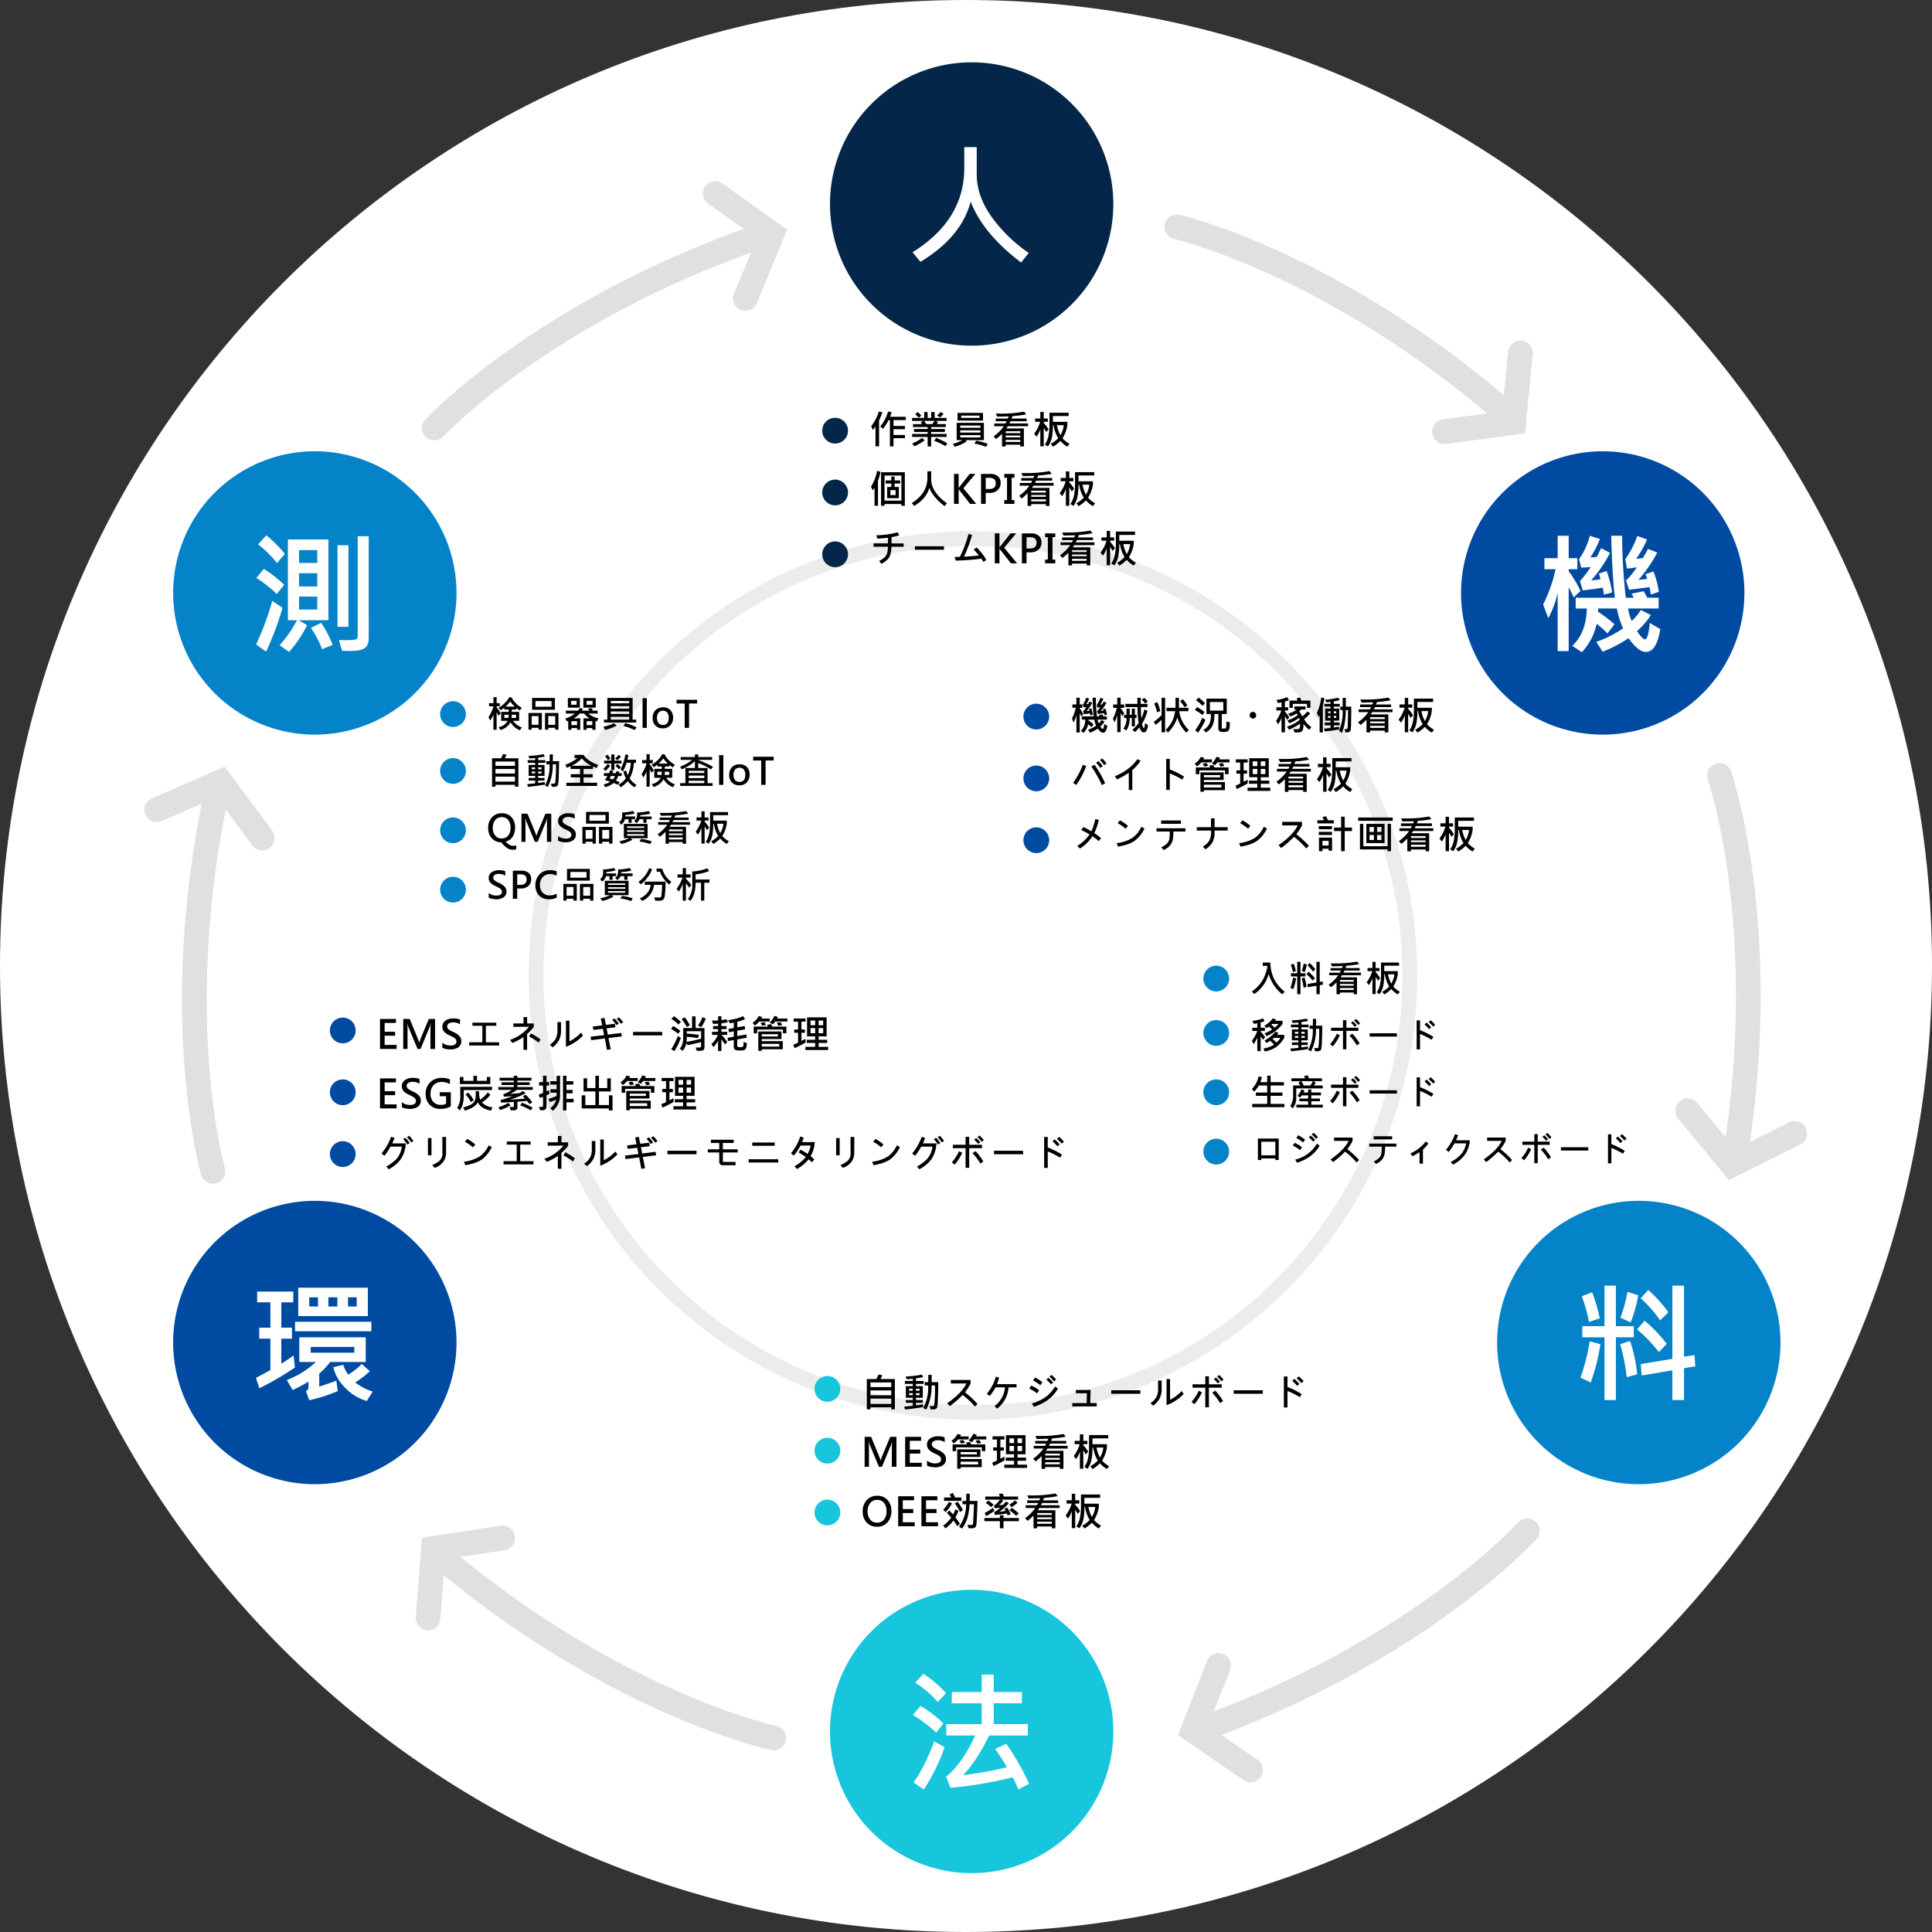 <svg xmlns="http://www.w3.org/2000/svg" width="780" height="780" viewBox="0 0 780 780">
  <rect x="0" y="0" width="780" height="780" fill="#333333" stroke="none"/>
  <g id="Group_527" data-name="Group 527" transform="translate(520 7433)">
    <path id="Path_1081" data-name="Path 1081" d="M390,0C605.391,0,780,174.609,780,390S605.391,780,390,780,0,605.391,0,390,174.609,0,390,0Z" transform="translate(-520 -7433)" fill="#fff"/>
    <g id="Path_1082" data-name="Path 1082" transform="translate(-306.588 -7218.572)" fill="none">
      <path d="M179.387,0A179.387,179.387,0,1,1,0,179.387,179.387,179.387,0,0,1,179.387,0Z" stroke="none"/>
      <path d="M 179.387 6 C 83.781 6 6 83.781 6 179.387 C 6 274.993 83.781 352.773 179.387 352.773 C 274.993 352.773 352.773 274.993 352.773 179.387 C 352.773 83.781 274.993 6 179.387 6 M 179.387 -3.0517578125e-05 C 278.459 -3.0517578125e-05 358.773 80.314 358.773 179.387 C 358.773 278.459 278.459 358.773 179.387 358.773 C 80.314 358.773 -3.0517578125e-05 278.459 -3.0517578125e-05 179.387 C -3.0517578125e-05 80.314 80.314 -3.0517578125e-05 179.387 -3.0517578125e-05 Z" stroke="none" fill="#ececec"/>
    </g>
    <path id="Path_1083" data-name="Path 1083" d="M5.57-12.977q-.344.977-.664,1.742l-.68,1.586V.766H2.781V-7.2a12.233,12.233,0,0,1-1.07,1.328L1.039-7.359A17.725,17.725,0,0,0,4.125-13.3ZM15.023-9.82H10.047v2.352h4.609v1.328H10.047v2.32h4.625v1.3H10.047v3.3H8.609V-9.82H8.063a17.193,17.193,0,0,1-2.3,3.531L4.719-7.281a16.962,16.962,0,0,0,3.141-6l1.422.3a19.18,19.18,0,0,1-.625,1.828h6.367Zm15.246-2.594a8.891,8.891,0,0,1-1.375,1.484l-1.266-.75a9.654,9.654,0,0,0,1.4-1.406Zm1.25,9.391H25.246V.813H23.824V-3.023H17.566v-1.2h6.258v-.812h-5.5v-1.2h5.5v-.781H17.917v-1.2h3.648a4.918,4.918,0,0,0-.555-.687l1.07-.594H17.535v-1.2h4.9v-2.383h1.391V-10.7h1.438v-2.383h1.4V-10.7h4.828v1.2H27.074l.945.5a6.093,6.093,0,0,1-.531.781h3.68v1.2H25.246v.781h5.539v1.2H25.246v.813h6.273Zm-4.93-6.484h-4.2a10.6,10.6,0,0,1,.891,1.281H25.7A8.073,8.073,0,0,0,26.589-9.508Zm-5.312-2.078-1.07.773a10.387,10.387,0,0,0-1.422-1.414l1.07-.828A9.347,9.347,0,0,1,21.277-11.586ZM31.808-.461,31.027.688a29.326,29.326,0,0,0-4.578-2.172l.828-1.156A32.378,32.378,0,0,1,31.808-.461ZM22.66-1.68A21.906,21.906,0,0,1,18.511.734l-.93-1.117A17.777,17.777,0,0,0,21.55-2.609ZM46.194-9.648H35.905v-3.1H46.194Zm-1.414-1.07v-.914H37.374v.914Zm1.766,8.977H39.1l.531.461A16.169,16.169,0,0,1,34.8.93L34.015-.211a16.912,16.912,0,0,0,3.844-1.531h-2.3V-8.734H46.546ZM45.14-6.734v-.9H36.991v.9Zm0,1.938v-.914H36.991V-4.8Zm0,1.969v-.93H36.991v.93ZM48.108-.211l-.7,1.188a22.5,22.5,0,0,0-4.672-1.3l.656-1.187A20.486,20.486,0,0,1,48.108-.211ZM64.385-7.359H56.221l-.6.9h7.07V.828H61.245V.094H55.331V.828H53.87V-4.32A19.118,19.118,0,0,1,51.456-2.18l-.992-1.086a16.382,16.382,0,0,0,4.125-4.094h-3.9v-1.1h4.57q.242-.43.469-.914H51.3v-1.07h4.922l.32-.883q-3.492.094-4.641.109l-.539-1.242q1.008.023,1.961.023a50.757,50.757,0,0,0,9.414-.8l.883,1.094a44.761,44.761,0,0,1-5.539.7q-.047.2-.367.992h6.094v1.07H57.3q-.25.516-.484.914h7.57Zm-3.141,2.8v-.766H55.331v.766Zm0,1.7v-.719H55.331v.719Zm0,1.859v-.836H55.331v.836ZM72.67-6.094l-.992,1.1A8.6,8.6,0,0,0,70.7-6.625V.766H69.326V-6.094a11.056,11.056,0,0,1-1.516,2.977l-.977-1.2a15.26,15.26,0,0,0,2.43-4.828H67.217v-1.328h2.109v-2.641H70.7v2.641H72.35v1.328H70.7v.477A14.894,14.894,0,0,1,72.67-6.094ZM81.107-.258,80.256.9a9.931,9.931,0,0,1-2.828-2.32A14.065,14.065,0,0,1,74.436.914L73.553-.242a12.155,12.155,0,0,0,2.992-2.273,13.873,13.873,0,0,1-1.859-5.258h-.273a26.71,26.71,0,0,1-.379,4.816A9.908,9.908,0,0,1,72.412.813L71.17.047a9.7,9.7,0,0,0,1.371-3.172,21.716,21.716,0,0,0,.48-5.133v-4.555h7.75v1.344H74.412v2.352H80.24v1.344a13.61,13.61,0,0,1-1.953,5.281A10.708,10.708,0,0,0,81.107-.258Zm-2.32-7.516H76.045a12.838,12.838,0,0,0,1.4,4.031A10.085,10.085,0,0,0,78.787-7.773ZM4.813,11.055a21.548,21.548,0,0,1-.594,2.32L3.789,14.7V24.766H2.4V17.508a9.41,9.41,0,0,1-.672.969l-.8-1.359a18.059,18.059,0,0,0,2.492-6.445Zm9.813,13.711H13.234v-.719H6.43v.719H5.023V11.219h9.6Zm-1.391-2.078V12.547H6.43V22.688Zm-.484-6.914H10.492v1.4h1.719V21.7H7.484V17.172H9.148v-1.4H6.867V14.531H9.148v-1.57h1.344v1.57H12.75ZM10.9,20.445V18.43H8.8v2.016Zm20.7,3.3-.922,1.172Q26,21.375,24.527,17.484q-1.156,4.359-6.125,7.344l-.961-1.164q6.3-3.93,6.3-10.258V10.852h1.516v3.289a8.851,8.851,0,0,0,1.746,5.113A18.216,18.216,0,0,0,31.6,23.742ZM43.468,24H40.976L36.71,18.563a2.236,2.236,0,0,1-.32-.508h-.039V24H34.476V11.9h1.875v5.7h.039a3.378,3.378,0,0,1,.328-.508l4.1-5.2H43.1l-4.844,5.8Zm3.808-4.43V24H45.4V11.9h3.656a4.665,4.665,0,0,1,3.148.949A3.449,3.449,0,0,1,53.3,15.6a3.645,3.645,0,0,1-1.3,2.926,4.576,4.576,0,0,1-3.227,1.043Zm0-6.1v4.539H48.62q2.711,0,2.711-2.328,0-2.211-2.6-2.211Zm11.6-.039H57.756v9.039h1.125V24H54.764V22.469h1.117V13.43H54.764V11.9h4.117ZM74.7,16.641H66.541l-.6.9h7.07v7.289H71.564v-.734H65.65v.734H64.189V19.68a19.118,19.118,0,0,1-2.414,2.141l-.992-1.086a16.382,16.382,0,0,0,4.125-4.094h-3.9v-1.1h4.57q.242-.43.469-.914h-4.43v-1.07h4.922l.32-.883q-3.492.094-4.641.109l-.539-1.242q1.008.023,1.961.023a50.757,50.757,0,0,0,9.414-.8l.883,1.094a44.761,44.761,0,0,1-5.539.7q-.047.2-.367.992h6.094v1.07H67.619q-.25.516-.484.914H74.7Zm-3.141,2.8v-.766H65.65v.766Zm0,1.7v-.719H65.65v.719Zm0,1.859v-.836H65.65v.836Zm11.425-5.086L82,19.008a8.6,8.6,0,0,0-.977-1.633v7.391H79.646V17.906a11.056,11.056,0,0,1-1.516,2.977l-.977-1.2a15.26,15.26,0,0,0,2.43-4.828H77.536V13.523h2.109V10.883h1.375v2.641h1.648v1.328H81.021v.477A14.894,14.894,0,0,1,82.989,17.906Zm8.438,5.836L90.575,24.9a9.931,9.931,0,0,1-2.828-2.32,14.065,14.065,0,0,1-2.992,2.336l-.883-1.156a12.155,12.155,0,0,0,2.992-2.273A13.873,13.873,0,0,1,85,16.227h-.273a26.71,26.71,0,0,1-.379,4.816,9.908,9.908,0,0,1-1.621,3.77l-1.242-.766a9.7,9.7,0,0,0,1.371-3.172,21.716,21.716,0,0,0,.48-5.133V11.188h7.75v1.344H84.732v2.352H90.56v1.344a13.61,13.61,0,0,1-1.953,5.281A10.708,10.708,0,0,0,91.427,23.742Zm-2.32-7.516H86.364a12.838,12.838,0,0,0,1.4,4.031A10.085,10.085,0,0,0,89.107,16.227ZM14.156,41.3H9.219q-.1,3.453-1.3,4.8A8.274,8.274,0,0,1,5.133,48.18l-.875-1.172a7.239,7.239,0,0,0,2-1.293,3.889,3.889,0,0,0,1.223-1.8,10.633,10.633,0,0,0,.3-2.613H2V39.953H7.82V37.68q-2.125.258-4.281.367L3.1,36.656a32.346,32.346,0,0,0,8.625-1.2l.641,1.266q-1.4.4-3.117.719v2.516h4.906Zm16.277,1.234H18.675V41.117H30.433Zm17.089,4.063-1.141.859a15.243,15.243,0,0,0-.859-1.344A94.368,94.368,0,0,1,35.14,46.9l-.375-1.508h2.07a45.9,45.9,0,0,0,3.5-9.25l1.438.391a61.578,61.578,0,0,1-3.258,8.781q2.758-.109,6.016-.5a20.766,20.766,0,0,0-2.148-2.383L43.6,41.57A23.594,23.594,0,0,1,47.522,46.594ZM59.948,48H57.456L53.19,42.563a2.236,2.236,0,0,1-.32-.508h-.039V48H50.956V35.9h1.875v5.7h.039a3.378,3.378,0,0,1,.328-.508l4.1-5.2h2.281l-4.844,5.8Zm3.808-4.43V48H61.881V35.9h3.656a4.665,4.665,0,0,1,3.148.949A3.449,3.449,0,0,1,69.779,39.6a3.645,3.645,0,0,1-1.3,2.926,4.576,4.576,0,0,1-3.227,1.043Zm0-6.1v4.539H65.1q2.711,0,2.711-2.328,0-2.211-2.6-2.211Zm11.605-.039H74.236v9.039h1.125V48H71.244V46.469h1.117V37.43H71.244V35.9h4.117Zm15.824,3.211H83.021l-.6.9h7.07v7.289H88.044v-.734H82.13v.734H80.669V43.68a19.118,19.118,0,0,1-2.414,2.141l-.992-1.086a16.382,16.382,0,0,0,4.125-4.094h-3.9v-1.1h4.57q.242-.43.469-.914H78.1v-1.07h4.922l.32-.883q-3.492.094-4.641.109l-.539-1.242q1.008.023,1.961.023a50.757,50.757,0,0,0,9.414-.8l.883,1.094a44.761,44.761,0,0,1-5.539.7q-.047.2-.367.992h6.094v1.07H84.1q-.25.516-.484.914h7.57Zm-3.141,2.8v-.766H82.13v.766Zm0,1.7v-.719H82.13v.719Zm0,1.859v-.836H82.13v.836Zm11.425-5.086-.992,1.1a8.6,8.6,0,0,0-.977-1.633v7.391H96.126V41.906a11.056,11.056,0,0,1-1.516,2.977l-.977-1.2a15.26,15.26,0,0,0,2.43-4.828H94.016V37.523h2.109V34.883H97.5v2.641h1.648v1.328H97.5v.477A14.894,14.894,0,0,1,99.469,41.906Zm8.438,5.836-.852,1.156a9.931,9.931,0,0,1-2.828-2.32,14.065,14.065,0,0,1-2.992,2.336l-.883-1.156a12.155,12.155,0,0,0,2.992-2.273,13.873,13.873,0,0,1-1.859-5.258h-.273a26.71,26.71,0,0,1-.379,4.816,9.908,9.908,0,0,1-1.621,3.77l-1.242-.766a9.7,9.7,0,0,0,1.371-3.172,21.716,21.716,0,0,0,.48-5.133V35.188h7.75v1.344h-6.359v2.352h5.828v1.344a13.61,13.61,0,0,1-1.953,5.281A10.708,10.708,0,0,0,107.907,47.742Zm-2.32-7.516h-2.742a12.838,12.838,0,0,0,1.4,4.031A10.085,10.085,0,0,0,105.587,40.227Z" transform="translate(-169.319 -7253.568)"/>
    <path id="Path_1084" data-name="Path 1084" d="M13.727.8H12.258V-.016h-8.4V.8H2.4V-11.437H6.258a7.8,7.8,0,0,0,.8-1.812l1.555.258a5.647,5.647,0,0,1-.7,1.555h5.82ZM12.258-8.18v-1.867h-8.4V-8.18Zm0,3.313V-6.828h-8.4v1.961Zm0,3.477V-3.523h-8.4v2.133ZM25.332-9.469H22.238v.906H25v4.7H22.238v.9H25v1.117H22.238V-.828a26.7,26.7,0,0,0,2.836-.406l.063,1.141q-3.461.578-7.328.961L17.519-.289l3.438-.352v-1.2h-2.8V-2.961h2.8v-.9h-2.8v-4.7h2.8v-.906H17.746v-1.172h3.211v-.914q-1.039.133-2.508.211L18.1-12.461a40.165,40.165,0,0,0,6.508-.758l.547,1.023q-1.141.266-2.914.5v1.055h3.094ZM23.7-6.7v-.836H22.238V-6.7Zm-2.742-.016v-.82h-1.5v.82Zm2.742,1.8v-.812H22.238v.813Zm-2.742,0v-.812h-1.5v.813ZM31.246-10.18Q31.23-6.836,31.1-3.738a27.148,27.148,0,0,1-.273,3.582,1.29,1.29,0,0,1-.539.746A2.422,2.422,0,0,1,29,.852q-.414,0-.852-.039l-.4-1.359q.609.047.969.047.7,0,.813-.176a16.865,16.865,0,0,0,.281-2.859q.164-2.684.109-5.316H28.542A20.7,20.7,0,0,1,26.41.883L25.175.273a17.427,17.427,0,0,0,1.977-9.125H25.761V-10.18h1.422q.039-1.969.016-2.922h1.391q0,1.508-.047,2.922Zm15.839,8.8L46.015-.32a29.036,29.036,0,0,0-4.945-4.672,41.8,41.8,0,0,1-5.18,4.5L34.835-1.648q5.789-3.977,7.773-7.984H36.319v-1.422H44.3v1.422a20.253,20.253,0,0,1-2.273,3.57A35.862,35.862,0,0,1,47.085-1.375ZM62.831-8.062H59.62A11.877,11.877,0,0,1,55.057.477L53.9-.445a10.6,10.6,0,0,0,4.273-7.617H54.338A17.018,17.018,0,0,1,52-4.609l-1.172-.859a17.79,17.79,0,0,0,3.648-6.93l1.328.383a23.845,23.845,0,0,1-.859,2.641h7.883Zm15.988-3.172-.82.758a10.69,10.69,0,0,0-1.867-1.859l.781-.766A11.509,11.509,0,0,1,78.818-11.234Zm-5.508,1.125-.9,1.18a15.6,15.6,0,0,0-2.906-1.937l.844-1.2A17.161,17.161,0,0,1,73.311-10.109Zm4.289.078-.812.75A18.523,18.523,0,0,0,74.9-11.172l.781-.734A9.581,9.581,0,0,1,77.6-10.031ZM71.951-6.867l-.844,1.234A15.3,15.3,0,0,0,68.014-7.57L68.748-8.8A13.146,13.146,0,0,1,71.951-6.867Zm7.6-.734q-2.859,5.18-9.711,7.391l-.82-1.344q6.516-1.852,9.344-6.859ZM85.33-.383V-1.711h5.82l.1-3.969H86.783V-7.008h5.953l-.141,5.3h2.633V-.383Zm27.5-5.086H101.075V-6.883h11.758Zm17.488.047a18.185,18.185,0,0,1-6.914,4.555V-11.422h1.422v8.367A16.2,16.2,0,0,0,129.5-6.578Zm-8.9-2.062a8.2,8.2,0,0,1-.871,4.012,9.03,9.03,0,0,1-2.5,2.8L116.883-1.68a7.431,7.431,0,0,0,2.379-2.41,6.907,6.907,0,0,0,.723-3.395v-3.344h1.438Zm24.98-3.687-.828.68a12.458,12.458,0,0,0-1.734-1.891l.82-.672A11.833,11.833,0,0,1,146.4-11.172Zm-.734,3.234h-5.156V0h-1.469V-7.937H133.91V-9.3h5.133v-3.234h1.469V-9.3h5.156Zm-.719-2.383-.836.656a9.049,9.049,0,0,0-1.633-1.711l.852-.656A9.961,9.961,0,0,1,144.949-10.32Zm1.266,7.758-1.2.867a20.624,20.624,0,0,0-3.172-4.2l1.234-.844A22.984,22.984,0,0,1,146.215-2.562ZM137.7-6.078a20.325,20.325,0,0,1-3.039,4.8l-1.172-.93a17.118,17.118,0,0,0,2.9-4.492Zm24.574.609H150.515V-6.883h11.758Zm16.48-5.062-.9.758a13.591,13.591,0,0,0-1.937-1.937l.9-.781A15.059,15.059,0,0,1,178.753-10.531Zm-.766,5.2-.773,1.219a33.363,33.363,0,0,0-4.992-2.5V.047h-1.453V-12.461h1.453v4.234A32.42,32.42,0,0,1,177.988-5.328Zm-.961-4.141-.883.8a18.542,18.542,0,0,0-1.984-2.031l.867-.8A20.221,20.221,0,0,1,177.027-9.469ZM12.5,24V16.188q0-1.023.109-2.43h-.047a9.942,9.942,0,0,1-.367,1.32L8.516,24H7.289l-3.7-8.852a9.676,9.676,0,0,1-.367-1.391H3.18q.078,1.094.078,2.641V24H1.516V11.9H4.133l3.273,7.992a9.077,9.077,0,0,1,.508,1.555h.055q.148-.492.547-1.578L11.844,11.9h2.516V24Zm12.074,0h-6.7V11.9H24.3v1.609H19.746V17.07h4.227v1.6H19.746v3.719h4.828Zm2.121-2.508a5.025,5.025,0,0,0,3.273,1.133q2.406,0,2.406-1.648a1.472,1.472,0,0,0-.266-.859,2.455,2.455,0,0,0-.715-.668q-.449-.285-1.777-.918a6.581,6.581,0,0,1-2.281-1.586,2.922,2.922,0,0,1-.648-1.891,2.88,2.88,0,0,1,1.234-2.461,5.229,5.229,0,0,1,3.156-.9,6.6,6.6,0,0,1,2.75.445v1.922a4.785,4.785,0,0,0-2.789-.773,3.106,3.106,0,0,0-1.727.43,1.34,1.34,0,0,0-.656,1.18,1.444,1.444,0,0,0,.48,1.117,9.43,9.43,0,0,0,2.027,1.172,7.107,7.107,0,0,1,2.492,1.691,3.006,3.006,0,0,1,.688,1.949,2.914,2.914,0,0,1-1.187,2.508,5.484,5.484,0,0,1-3.289.867,8.9,8.9,0,0,1-1.719-.187,4.5,4.5,0,0,1-1.453-.5Zm23.933-8.547H45.7a8.14,8.14,0,0,1-.906,1.133l-1.3-.687a9.189,9.189,0,0,0,1.867-2.719l1.445.414q-.2.414-.352.656h4.172Zm-7.133,0H39.268a12.464,12.464,0,0,1-1.773,1.648l-.93-1.156a6.111,6.111,0,0,0,2.43-2.719l1.445.383a3.666,3.666,0,0,1-.32.641h3.375ZM42.018,14.32l-1.562.289a8.269,8.269,0,0,0-.672-1.125l1.516-.312A6.872,6.872,0,0,1,42.018,14.32Zm6.469.094-1.539.242a6.462,6.462,0,0,0-.609-1.25l1.555-.172A8.569,8.569,0,0,1,48.487,14.414ZM50.229,17.7H48.823V16.156H38.44V17.7H37.026V14.977h5.766a4.91,4.91,0,0,0-.391-.719L44.034,14a6.8,6.8,0,0,1,.516.977h5.68Zm-1.453,6.445h-8.5v.641H38.885v-7.82h9.359v3.055H40.276v.852h8.5Zm-1.953-5.164v-.93H40.276v.93Zm.523,4.078V21.938h-7.07v1.117Zm19.73,1.391H57.912v-1.3h3.93V21.57H58.467V20.3h3.375V18.93H58.568V11.25h7.9v7.68H63.24V20.3h3.453V21.57H63.24v1.578h3.836Zm-2-10.016V12.516H63.24V14.43Zm-3.234,0V12.516H59.975V14.43Zm3.234,3.234V15.586H63.24v2.078Zm-3.234,0V15.586H59.975v2.078Zm-3.867,3.727a38.6,38.6,0,0,1-4.453,2.3l-.492-1.359q.578-.227,1.906-.867V17.484H53.4V16.156h1.539V12.992H53.154V11.711h4.789v1.281H56.311v3.164H57.7v1.328H56.311v3.25a11.154,11.154,0,0,0,1.617-.844Zm25.5-4.75H75.314l-.6.9h7.07v7.289H80.338v-.734H74.423v.734H72.963V19.68a19.118,19.118,0,0,1-2.414,2.141l-.992-1.086a16.382,16.382,0,0,0,4.125-4.094h-3.9v-1.1h4.57q.242-.43.469-.914h-4.43v-1.07h4.922l.32-.883q-3.492.094-4.641.109l-.539-1.242q1.008.023,1.961.023a50.757,50.757,0,0,0,9.414-.8l.883,1.094a44.761,44.761,0,0,1-5.539.7q-.047.2-.367.992H82.9v1.07H76.392q-.25.516-.484.914h7.57Zm-3.141,2.8v-.766H74.423v.766Zm0,1.7v-.719H74.423v.719Zm0,1.859v-.836H74.423v.836Zm11.425-5.086-.992,1.1a8.6,8.6,0,0,0-.977-1.633v7.391H88.419V17.906A11.056,11.056,0,0,1,86.9,20.883l-.977-1.2a15.26,15.26,0,0,0,2.43-4.828H86.31V13.523h2.109V10.883h1.375v2.641h1.648v1.328H89.794v.477A14.894,14.894,0,0,1,91.763,17.906Zm8.438,5.836L99.349,24.9a9.931,9.931,0,0,1-2.828-2.32,14.065,14.065,0,0,1-2.992,2.336l-.883-1.156a12.155,12.155,0,0,0,2.992-2.273,13.873,13.873,0,0,1-1.859-5.258H93.5a26.71,26.71,0,0,1-.379,4.816,9.908,9.908,0,0,1-1.621,3.77l-1.242-.766a9.7,9.7,0,0,0,1.371-3.172,21.716,21.716,0,0,0,.48-5.133V11.188h7.75v1.344H93.5v2.352h5.828v1.344a13.61,13.61,0,0,1-1.953,5.281A10.708,10.708,0,0,0,100.2,23.742Zm-2.32-7.516H95.138a12.838,12.838,0,0,0,1.4,4.031A10.085,10.085,0,0,0,97.88,16.227ZM.734,42.1A6.634,6.634,0,0,1,2.34,37.465,5.56,5.56,0,0,1,6.672,35.7a5.25,5.25,0,0,1,4.1,1.719A6.336,6.336,0,0,1,12.32,41.82a6.668,6.668,0,0,1-1.578,4.617A5.434,5.434,0,0,1,6.477,48.2a5.418,5.418,0,0,1-4.152-1.7A6.188,6.188,0,0,1,.734,42.1ZM2.7,41.969a5.143,5.143,0,0,0,1.023,3.293,3.342,3.342,0,0,0,2.766,1.293,3.483,3.483,0,0,0,2.844-1.23A5.063,5.063,0,0,0,10.352,42a5.352,5.352,0,0,0-.98-3.391,3.342,3.342,0,0,0-2.793-1.25,3.449,3.449,0,0,0-2.82,1.3A5.081,5.081,0,0,0,2.7,41.969ZM21.753,48h-6.7V35.9h6.43v1.609H16.925V41.07h4.227v1.6H16.925v3.719h4.828Zm9.386,0h-6.7V35.9h6.43v1.609H26.312V41.07h4.227v1.6H26.312v3.719H31.14Zm9.441-10.258H33.588V36.4h2.859a7.054,7.054,0,0,0-.617-1.281l1.289-.523A11.9,11.9,0,0,1,38,36.4h2.578Zm6.508.047q-.258,8.859-.52,9.949t-1.8,1.09q-.687,0-1.328-.047l-.383-1.359a9.383,9.383,0,0,0,1.125.063,2,2,0,0,0,.867-.109.523.523,0,0,0,.219-.293q.055-.184.18-2.824l.234-5.125h-1.82a24,24,0,0,1-.992,5.961,15.971,15.971,0,0,1-2,3.836L39.62,48.2a14.893,14.893,0,0,0,2.867-9.062H41.01V37.789h1.508q.047-1.609.047-2.922h1.422l-.094,2.922Zm-5.914,3.719-1.141.75A22.256,22.256,0,0,0,37.94,38.8l1.117-.7A23.531,23.531,0,0,1,41.174,41.508Zm-4.391-2.742a14.516,14.516,0,0,1-2.617,3.555l-.93-1.008a12.806,12.806,0,0,0,2.352-3.187Zm3.188,8.258-1.055.93A26.879,26.879,0,0,0,37.377,45.7a16.718,16.718,0,0,1-3.211,3.172l-.945-1.094a16.122,16.122,0,0,0,3.266-3.242q-.7-.828-1.766-1.937l1.023-.961,1.477,1.617a13.85,13.85,0,0,0,.906-2.078l1.281.633a18.652,18.652,0,0,1-1.242,2.609A28.527,28.527,0,0,1,39.971,47.023Zm23.488-9.758H56.576l.914.43a12.1,12.1,0,0,1-1.8,1.813q.813-.047,1.789-.18l1.07-1.3,1.219.609A17.988,17.988,0,0,1,55.9,42.156q1.031-.086,2.469-.336a5.292,5.292,0,0,0-.469-.812l1.172-.531a16.426,16.426,0,0,1,1.406,2.656l-1.25.516a2.424,2.424,0,0,0-.3-.8q-2.633.438-4.859.586l-.258-1.117a10.568,10.568,0,0,0,2.43-1.773q-1,.1-2.281.156l-.2-1.008a9.729,9.729,0,0,0,2.367-2.43H50.209v-1.25h5.922a6,6,0,0,0-.445-1.039l1.5-.2a6.039,6.039,0,0,1,.531,1.234h5.742Zm-.211,1.227a17.8,17.8,0,0,1-2.383,1.844l-.945-1.008A17.933,17.933,0,0,0,62.209,37.6Zm-9.68.82-.961.992a21.748,21.748,0,0,0-2.2-1.727l1.008-.945A13.826,13.826,0,0,1,53.568,39.313Zm.336,2.477a26.224,26.224,0,0,1-3.312,2.117l-.633-1.25a21.432,21.432,0,0,0,3.359-2.094Zm9.828,1.063-1.023.953a22.451,22.451,0,0,0-2.734-2.266l.953-.961A18.381,18.381,0,0,1,63.732,42.852Zm.063,3.1H57.584v2.875H56.131V45.953H49.842V44.672h6.289V43.539h1.453v1.133h6.211Zm16.418-5.312H72.048l-.6.9h7.07v7.289H77.072v-.734H71.158v.734H69.7V43.68a19.118,19.118,0,0,1-2.414,2.141l-.992-1.086a16.382,16.382,0,0,0,4.125-4.094h-3.9v-1.1h4.57q.242-.43.469-.914h-4.43v-1.07h4.922l.32-.883q-3.492.094-4.641.109l-.539-1.242q1.008.023,1.961.023a50.757,50.757,0,0,0,9.414-.8l.883,1.094a44.761,44.761,0,0,1-5.539.7q-.047.2-.367.992h6.094v1.07H73.127q-.25.516-.484.914h7.57Zm-3.141,2.8v-.766H71.158v.766Zm0,1.7v-.719H71.158v.719Zm0,1.859v-.836H71.158v.836ZM88.5,41.906l-.992,1.1a8.6,8.6,0,0,0-.977-1.633v7.391H85.153V41.906a11.056,11.056,0,0,1-1.516,2.977l-.977-1.2a15.26,15.26,0,0,0,2.43-4.828H83.044V37.523h2.109V34.883h1.375v2.641h1.648v1.328H86.528v.477A14.894,14.894,0,0,1,88.5,41.906Zm8.438,5.836L96.083,48.9a9.931,9.931,0,0,1-2.828-2.32,14.065,14.065,0,0,1-2.992,2.336l-.883-1.156a12.155,12.155,0,0,0,2.992-2.273,13.873,13.873,0,0,1-1.859-5.258h-.273a26.71,26.71,0,0,1-.379,4.816,9.908,9.908,0,0,1-1.621,3.77L87,48.047a9.7,9.7,0,0,0,1.371-3.172,21.716,21.716,0,0,0,.48-5.133V35.188H96.6v1.344H90.239v2.352h5.828v1.344a13.61,13.61,0,0,1-1.953,5.281A10.708,10.708,0,0,0,96.935,47.742Zm-2.32-7.516H91.872a12.838,12.838,0,0,0,1.4,4.031A10.085,10.085,0,0,0,94.614,40.227Z" transform="translate(-172.438 -6864.819)"/>
    <path id="Path_1085" data-name="Path 1085" d="M9.313-6.273,8.3-6.016a4.433,4.433,0,0,0-.148-.852q-1.32.227-2.43.336L5.391-7.664A14.736,14.736,0,0,0,6.7-9.375q-.727.063-1.164.063l-.258-1.023a8.518,8.518,0,0,0,1.313-2.852L7.82-12.8a12.513,12.513,0,0,1-1.148,2.234,2.91,2.91,0,0,0,.766-.062q.156-.258.531-1.055l1.086.578A16.363,16.363,0,0,1,6.766-7.758a8.621,8.621,0,0,0,1.125-.133,2.428,2.428,0,0,0-.211-.672L8.641-8.9A14.462,14.462,0,0,1,9.313-6.273ZM15.172-1.82Q14.742.969,13.422.969,12.5.969,11.313-.7A17,17,0,0,1,8.156.945l-.781-1.2a13.214,13.214,0,0,0,3.266-1.648,11.141,11.141,0,0,1-.75-2.414H7.6l-.016.383A16.685,16.685,0,0,1,9.6-2.4L8.734-1.281A9.178,9.178,0,0,0,7.422-2.445a7.323,7.323,0,0,1-1.8,3.453L4.461.227A6.18,6.18,0,0,0,6.227-4.32H4.867V-5.633H9.648Q9.313-8.391,9.2-13.187h1.328a68.254,68.254,0,0,0,.445,7.555h.945a1.218,1.218,0,0,0-.258-.492l1.484-.3q.172.273.438.8h1.391V-4.32H11.25A6.525,6.525,0,0,0,11.7-2.8a7.363,7.363,0,0,0,1.117-1.344l1.219.617a9.845,9.845,0,0,1-1.7,1.969q.719.992.953.992.438,0,.6-2ZM5.453-6.461l-.828.781A10.736,10.736,0,0,0,4.016-6.9V.867H2.672V-6.2A12.7,12.7,0,0,1,1.523-3.133L.9-4.812a17.614,17.614,0,0,0,1.516-4.3H1.055v-1.344H2.672v-2.727H4.016v2.727H5.07v1.344H4.016v.25A13.5,13.5,0,0,1,5.453-6.461Zm9.555.109-.977.32-.156-.9q-1.4.2-2.5.32l-.367-1.117A10.437,10.437,0,0,0,12.32-9.344q-.609.094-1.2.156l-.2-1.148a11.589,11.589,0,0,0,1.469-2.836l1.188.438a13.037,13.037,0,0,1-1.328,2.352,5.725,5.725,0,0,0,.828-.109q.391-.656.609-1.094l1.133.438A17.622,17.622,0,0,1,12.531-7.82q.336-.016,1.039-.117a2.794,2.794,0,0,0-.2-.578l.977-.312A11.55,11.55,0,0,1,15.008-6.352Zm6.98-.461-.852,1.086q-.437-.984-.609-1.281V.719H19.167V-6.2a13.574,13.574,0,0,1-1.07,2.93L17.41-4.781a15.852,15.852,0,0,0,1.563-4.3H17.519v-1.359h1.648v-2.742h1.359v2.742h1.461v1.359H20.527v.156A14.9,14.9,0,0,1,21.988-6.812Zm9.594,4.7Q31.23.828,29.9.828q-1.18,0-1.742-2.047A18.991,18.991,0,0,1,26.3.672L25.246-.2a17.835,17.835,0,0,0,2.531-2.687,56.606,56.606,0,0,1-.445-6.523H22.464v-1.281h4.844l-.031-2.445h1.359v2.445h2.742v1.281H28.707q0,2.375.2,4.594A21.216,21.216,0,0,0,30.1-8.461l1.266.6a17.925,17.925,0,0,1-2.18,5.172,5.177,5.177,0,0,0,.355,1.3q.238.539.348.539.3,0,.484-2.062Zm-.062-9.508-1.07.766a10.057,10.057,0,0,0-1.437-1.531l1.055-.719A10.411,10.411,0,0,1,31.519-11.617ZM26.941-4.992h-.656v3.375H25.042V-4.992h-.852A8.93,8.93,0,0,1,22.832.078l-1.164-.8A6.774,6.774,0,0,0,22.91-4.992h-.977V-6.273h.977V-8.766h1.281v2.492h.852V-8.766h1.242v2.492h.656ZM48.077-.125,47.069.914a13.5,13.5,0,0,1-3.648-6.133A14.054,14.054,0,0,1,39.585.914l-.82-1.156A13.872,13.872,0,0,0,41.3-3.617a13.773,13.773,0,0,0,1.23-4.125H39.038V-9.117h3.648v-4.031h1.391v4.031h3.828v1.375H44.194A12.675,12.675,0,0,0,48.077-.125ZM38.483.781h-1.43v-5.07a19.814,19.814,0,0,1-2.367,2.063l-.812-1.2a26.6,26.6,0,0,0,3.18-2.7v-7.023h1.43Zm9.008-10.859-1.141.75a17.468,17.468,0,0,0-1.773-2.4l1.008-.852A13.485,13.485,0,0,1,47.491-10.078Zm-10.945,2.3L35.233-7.3a16.75,16.75,0,0,0-1.156-3.531l1.266-.578A19.94,19.94,0,0,1,36.546-7.773Zm18.027-3.187-.953,1.07a15.273,15.273,0,0,0-2.672-2.25l1.023-1.094A16.479,16.479,0,0,1,54.573-10.961ZM64.628-3.219a13.758,13.758,0,0,1-.16,2.371A1.7,1.7,0,0,1,63.811.344a3.573,3.573,0,0,1-1.8.32A4.147,4.147,0,0,1,60.776.543,1.192,1.192,0,0,1,60.21.074a1.673,1.673,0,0,1-.238-.957V-6.594h-1.6a10.231,10.231,0,0,1-.914,4.98A6.869,6.869,0,0,1,54.995.852L53.917-.18A5.926,5.926,0,0,0,56.26-2.445a8.289,8.289,0,0,0,.688-4.148H55.167v-6.219h8.2v6.219H61.377V-1.07q0,.352.32.352a6.221,6.221,0,0,0,1.184-.066q.254-.066.309-1.223t.055-1.609Zm-2.656-4.75v-3.484h-5.4v3.484Zm-7.555.594L53.549-6.2a18.71,18.71,0,0,0-3.039-2l.836-1.227A22.131,22.131,0,0,1,54.417-7.375Zm.352,3.117A26.716,26.716,0,0,1,51.76.945L50.612,0a24.062,24.062,0,0,0,2.875-5.055Zm20.5-1.82a1.3,1.3,0,0,1-.363.895,1.228,1.228,0,0,1-.957.4,1.243,1.243,0,0,1-.969-.406,1.386,1.386,0,0,1-.367-.961,1.267,1.267,0,0,1,.371-.914,1.265,1.265,0,0,1,.949-.383,1.226,1.226,0,0,1,.957.426A1.384,1.384,0,0,1,75.264-6.078Zm13.363.945-.93.859a11.159,11.159,0,0,0-.836-1.469V.781H85.486V-5.07A9.345,9.345,0,0,1,84.08-2.461l-.8-1.4a14.25,14.25,0,0,0,2.109-4.156H83.423V-9.328h2.063v-1.953q-.648.125-1.469.258l-.578-1.234a17.748,17.748,0,0,0,4.336-1.148l.719,1.18a16.167,16.167,0,0,1-1.633.578v2.32h1.328v1.313H86.861v.43A10.543,10.543,0,0,1,88.627-5.133Zm8.508-3.953H95.791V-10.7H90.048v1.617H88.7v-2.945h3.219a3.375,3.375,0,0,0-.352-.93l1.422-.3a7.466,7.466,0,0,1,.445,1.234h3.7Zm.4,7.758-.875,1.1a10.893,10.893,0,0,1-2.32-2.445A8.7,8.7,0,0,1,94.13-.355a1.555,1.555,0,0,1-.7.926,3.375,3.375,0,0,1-1.59.281q-.555,0-1.117-.039l-.5-1.344q.648.055,1.117.055a4.377,4.377,0,0,0,1.016-.082A.74.74,0,0,0,92.826-1a4.9,4.9,0,0,0,.121-1.73A19.154,19.154,0,0,1,88.494-.273l-.8-1.25a14.439,14.439,0,0,0,5.117-2.719,4.244,4.244,0,0,0-.234-.812,13.5,13.5,0,0,1-4.039,2.188l-.633-1.2A12.22,12.22,0,0,0,92.048-6.18a2.033,2.033,0,0,0-.5-.633,11.991,11.991,0,0,1-2.523,1.227l-.852-1.148a9.241,9.241,0,0,0,3.445-1.7h-.961V-9.664h4.523V-8.43H93.423q-.539.57-.8.813A8.125,8.125,0,0,1,93.806-5.6a11.367,11.367,0,0,0,2.1-2.016l1.18.75a14.21,14.21,0,0,1-2.477,2.336A9.072,9.072,0,0,0,97.533-1.328Zm5.285-11.633q-.133.773-.391,1.984l-.266,1.188V.852l-1.3-.023V-6.109a6.84,6.84,0,0,1-.367.734l-.75-1.586a22.445,22.445,0,0,0,1.789-6.336ZM109-9.6h-2.414v.8H108.8v4.875h-2.211v.75h2.383v1.141h-2.383v.883q1.023-.125,2.063-.32L108.8-.4a57.217,57.217,0,0,1-5.875.828l-.3-1.164q.969-.016,2.641-.211V-2.031h-2.336V-3.172h2.336v-.75h-2.172V-8.8h2.172v-.8H102.8v-1.1h2.461v-.8q-.586.094-1.758.18l-.383-1.055a26.826,26.826,0,0,0,5.266-.836l.586,1.023q-1.094.289-2.383.5v.992H109Zm-1.422,2.719V-7.7h-.992v.813Zm-2.32,0V-7.7h-.977v.813Zm2.32,1.859v-.82h-.992v.82Zm-2.32,0v-.82h-.977v.82Zm8.383-4.547q0,3.68-.074,6.434A23.4,23.4,0,0,1,113.4-.082a1.491,1.491,0,0,1-.449.609,1.584,1.584,0,0,1-1.074.309A5.3,5.3,0,0,1,111.247.8L110.9-.547a6.846,6.846,0,0,0,.781.031A.488.488,0,0,0,112-.629a.532.532,0,0,0,.172-.316q.039-.2.105-2.859t.051-4.391h-.891q-.125,6.211-1.617,9.266L108.685.156A19.26,19.26,0,0,0,110.161-8.2h-.945V-9.57h.961V-13.1h1.266V-9.57Zm16.66,2.211h-8.164l-.6.9h7.07V.828h-1.445V.094h-5.914V.828H119.79V-4.32a19.118,19.118,0,0,1-2.414,2.141l-.992-1.086a16.382,16.382,0,0,0,4.125-4.094h-3.9v-1.1h4.57q.242-.43.469-.914h-4.43v-1.07h4.922l.32-.883q-3.492.094-4.641.109l-.539-1.242q1.008.023,1.961.023a50.757,50.757,0,0,0,9.414-.8l.883,1.094a44.76,44.76,0,0,1-5.539.7q-.047.2-.367.992h6.094v1.07h-6.508q-.25.516-.484.914h7.57Zm-3.141,2.8v-.766h-5.914v.766Zm0,1.7v-.719h-5.914v.719Zm0,1.859v-.836h-5.914v.836ZM138.59-6.094l-.992,1.1a8.6,8.6,0,0,0-.977-1.633V.766h-1.375V-6.094a11.056,11.056,0,0,1-1.516,2.977l-.977-1.2a15.26,15.26,0,0,0,2.43-4.828h-2.047v-1.328h2.109v-2.641h1.375v2.641h1.648v1.328h-1.648v.477A14.894,14.894,0,0,1,138.59-6.094Zm8.438,5.836L146.176.9a9.931,9.931,0,0,1-2.828-2.32A14.065,14.065,0,0,1,140.356.914l-.883-1.156a12.155,12.155,0,0,0,2.992-2.273,13.873,13.873,0,0,1-1.859-5.258h-.273a26.71,26.71,0,0,1-.379,4.816,9.908,9.908,0,0,1-1.621,3.77L137.09.047a9.7,9.7,0,0,0,1.371-3.172,21.716,21.716,0,0,0,.48-5.133v-4.555h7.75v1.344h-6.359v2.352h5.828v1.344a13.61,13.61,0,0,1-1.953,5.281A10.708,10.708,0,0,0,147.027-.258Zm-2.32-7.516h-2.742a12.838,12.838,0,0,0,1.4,4.031A10.085,10.085,0,0,0,144.707-7.773ZM14.828,13.375l-.953.688a11.446,11.446,0,0,0-1.719-2.047l.93-.656A11.221,11.221,0,0,1,14.828,13.375Zm-1.516,1.086-.992.688a15.643,15.643,0,0,0-1.711-2.062l.961-.672A15.214,15.214,0,0,1,13.313,14.461Zm-6.687-.078a28.968,28.968,0,0,1-4.047,7.648L1.359,21.2a30.784,30.784,0,0,0,3.906-7.312Zm7.648,6.945-1.3.8a47,47,0,0,0-4.289-7.562L10,13.906A47.974,47.974,0,0,1,14.273,21.328ZM28.589,12.3a17.7,17.7,0,0,1-3.344,3.727v8.078H23.824V17.133A32.47,32.47,0,0,1,19.1,19.8l-.914-1.242q6.273-2.711,9.117-6.945Zm17.558,6.367-.773,1.219a33.362,33.362,0,0,0-4.992-2.5v6.656H38.929V11.539h1.453v4.234A32.42,32.42,0,0,1,46.147,18.672Zm18.347-5.727h-4.93a8.14,8.14,0,0,1-.906,1.133l-1.3-.687a9.189,9.189,0,0,0,1.867-2.719l1.445.414q-.2.414-.352.656h4.172Zm-7.133,0H53.135a12.464,12.464,0,0,1-1.773,1.648l-.93-1.156a6.111,6.111,0,0,0,2.43-2.719l1.445.383a3.666,3.666,0,0,1-.32.641h3.375ZM55.885,14.32l-1.562.289a8.269,8.269,0,0,0-.672-1.125l1.516-.312A6.872,6.872,0,0,1,55.885,14.32Zm6.469.094-1.539.242a6.462,6.462,0,0,0-.609-1.25l1.555-.172A8.569,8.569,0,0,1,62.354,14.414ZM64.1,17.7H62.69V16.156H52.307V17.7H50.893V14.977h5.766a4.91,4.91,0,0,0-.391-.719L57.9,14a6.8,6.8,0,0,1,.516.977H64.1Zm-1.453,6.445h-8.5v.641H52.752v-7.82h9.359v3.055H54.143v.852h8.5ZM60.69,18.977v-.93H54.143v.93Zm.523,4.078V21.938h-7.07v1.117Zm19.73,1.391H71.779v-1.3h3.93V21.57H72.334V20.3h3.375V18.93H72.436V11.25h7.9v7.68H77.107V20.3h3.453V21.57H77.107v1.578h3.836Zm-2-10.016V12.516H77.107V14.43Zm-3.234,0V12.516H73.842V14.43Zm3.234,3.234V15.586H77.107v2.078Zm-3.234,0V15.586H73.842v2.078Zm-3.867,3.727a38.6,38.6,0,0,1-4.453,2.3L66.9,22.336q.578-.227,1.906-.867V17.484H67.264V16.156H68.8V12.992H67.022V11.711h4.789v1.281H70.178v3.164h1.391v1.328H70.178v3.25a11.154,11.154,0,0,0,1.617-.844Zm25.5-4.75H89.181l-.6.9h7.07v7.289H94.2v-.734H88.291v.734H86.83V19.68a19.118,19.118,0,0,1-2.414,2.141l-.992-1.086a16.382,16.382,0,0,0,4.125-4.094h-3.9v-1.1h4.57q.242-.43.469-.914h-4.43v-1.07h4.922l.32-.883q-3.492.094-4.641.109l-.539-1.242q1.008.023,1.961.023a50.757,50.757,0,0,0,9.414-.8l.883,1.094a44.761,44.761,0,0,1-5.539.7q-.047.2-.367.992h6.094v1.07H90.259q-.25.516-.484.914h7.57Zm-3.141,2.8v-.766H88.291v.766Zm0,1.7v-.719H88.291v.719Zm0,1.859v-.836H88.291v.836Zm11.425-5.086-.992,1.1a8.6,8.6,0,0,0-.977-1.633v7.391h-1.375V17.906a11.056,11.056,0,0,1-1.516,2.977l-.977-1.2a15.26,15.26,0,0,0,2.43-4.828h-2.047V13.523h2.109V10.883h1.375v2.641h1.648v1.328h-1.648v.477A14.894,14.894,0,0,1,105.63,17.906Zm8.438,5.836-.852,1.156a9.931,9.931,0,0,1-2.828-2.32,14.065,14.065,0,0,1-2.992,2.336l-.883-1.156a12.155,12.155,0,0,0,2.992-2.273,13.873,13.873,0,0,1-1.859-5.258h-.273a26.71,26.71,0,0,1-.379,4.816,9.908,9.908,0,0,1-1.621,3.77l-1.242-.766a9.7,9.7,0,0,0,1.371-3.172,21.716,21.716,0,0,0,.48-5.133V11.188h7.75v1.344h-6.359v2.352H113.2v1.344a13.61,13.61,0,0,1-1.953,5.281A10.708,10.708,0,0,0,114.067,23.742Zm-2.32-7.516H109a12.838,12.838,0,0,0,1.4,4.031A10.085,10.085,0,0,0,111.747,16.227Zm-99.138,27.3-.867,1.2A25.932,25.932,0,0,0,9.148,42.75a16.478,16.478,0,0,1-5.055,4.977l-1.086-1.07a15.826,15.826,0,0,0,4.961-4.641,29.312,29.312,0,0,0-3.328-1.773l.883-1.2q1.531.719,3.2,1.7a23.626,23.626,0,0,0,1.57-4.891l1.422.266a22.507,22.507,0,0,1-1.82,5.359A26.6,26.6,0,0,1,12.609,43.523ZM23.5,38.578l-.961,1.148a17.367,17.367,0,0,0-3.211-2.258l.922-1.133A16.375,16.375,0,0,1,23.5,38.578Zm6.656,1.055a13.39,13.39,0,0,1-3.449,4.555q-2.2,1.883-7.223,2.758l-.562-1.422a15.171,15.171,0,0,0,6.289-2.062,11.05,11.05,0,0,0,3.68-4.547Zm14.691-1.906H36.9V36.383h7.953ZM46.7,40.852H41.827a18.2,18.2,0,0,1-.23,3.184A5.4,5.4,0,0,1,40.511,46.4,6.821,6.821,0,0,1,37.89,48.3l-.961-1.086A7,7,0,0,0,39.3,45.625a3.7,3.7,0,0,0,.9-1.77,18.071,18.071,0,0,0,.152-3H35.007V39.539H46.7Zm17.042-.406h-5.3q.016.391.016.742a8.56,8.56,0,0,1-.77,3.863,8.379,8.379,0,0,1-2.941,2.98l-1.008-1.1a8.114,8.114,0,0,0,2.477-2.246,7.393,7.393,0,0,0,.82-4.238H51.284V39.1H57.01V35.508h1.453V39.1h5.281Zm9.2-1.867-.961,1.148a17.367,17.367,0,0,0-3.211-2.258l.922-1.133A16.375,16.375,0,0,1,72.943,38.578ZM79.6,39.633a13.39,13.39,0,0,1-3.449,4.555q-2.2,1.883-7.223,2.758l-.562-1.422a15.171,15.171,0,0,0,6.289-2.062,11.05,11.05,0,0,0,3.68-4.547Zm16.925,6.992-1.07,1.055a29.036,29.036,0,0,0-4.945-4.672,41.8,41.8,0,0,1-5.18,4.5l-1.055-1.156q5.789-3.977,7.773-7.984H85.759V36.945h7.984v1.422a20.252,20.252,0,0,1-2.273,3.57A35.861,35.861,0,0,1,96.525,46.625Zm10.082-9.07H99.95V36.289h2.641a11.245,11.245,0,0,0-.594-1.3l1.492-.273a10.521,10.521,0,0,1,.7,1.57h2.414Zm7.313,3.1H111V48.8h-1.453V40.656H106.7V39.25h2.852v-4.4H111v4.4h2.914Zm-8.062-.719h-5.328V38.656h5.328Zm0,2.3h-5.328V40.977h5.328Zm.031,6.352H104.5v-.8h-2.484V48.8h-1.406V43.3h5.281ZM104.5,46.516V44.609h-2.484v1.906Zm25.871-10H116.43V35.2h13.937Zm-3.281,8.992h-7.359V37.742h7.359Zm-1.266-4.5V39.023h-1.758v1.984Zm-3.039,0V39.023h-1.773v1.984Zm3.039,3.25V42.242h-1.758v2.016Zm-3.039,0V42.242h-1.773v2.016Zm6.883,4.539h-1.344v-.734H117.149v-10.3h1.359v9.008h9.812V37.758h1.344Zm17.121-8.156h-8.164l-.6.9h7.07v7.289h-1.445v-.734h-5.914v.734H136.27V43.68a19.118,19.118,0,0,1-2.414,2.141l-.992-1.086a16.382,16.382,0,0,0,4.125-4.094h-3.9v-1.1h4.57q.242-.43.469-.914H133.7v-1.07h4.922l.32-.883q-3.492.094-4.641.109l-.539-1.242q1.008.023,1.961.023a50.757,50.757,0,0,0,9.414-.8l.883,1.094a44.76,44.76,0,0,1-5.539.7q-.047.2-.367.992h6.094v1.07H139.7q-.25.516-.484.914h7.57Zm-3.141,2.8v-.766h-5.914v.766Zm0,1.7v-.719h-5.914v.719Zm0,1.859v-.836h-5.914v.836Zm11.425-5.086-.992,1.1a8.6,8.6,0,0,0-.977-1.633v7.391h-1.375V41.906a11.056,11.056,0,0,1-1.516,2.977l-.977-1.2a15.26,15.26,0,0,0,2.43-4.828h-2.047V37.523h2.109V34.883H153.1v2.641h1.648v1.328H153.1v.477A14.894,14.894,0,0,1,155.07,41.906Zm8.438,5.836-.852,1.156a9.931,9.931,0,0,1-2.828-2.32,14.065,14.065,0,0,1-2.992,2.336l-.883-1.156a12.155,12.155,0,0,0,2.992-2.273,13.873,13.873,0,0,1-1.859-5.258h-.273a26.71,26.71,0,0,1-.379,4.816,9.908,9.908,0,0,1-1.621,3.77l-1.242-.766a9.7,9.7,0,0,0,1.371-3.172,21.716,21.716,0,0,0,.48-5.133V35.188h7.75v1.344h-6.359v2.352h5.828v1.344a13.61,13.61,0,0,1-1.953,5.281A10.708,10.708,0,0,0,163.508,47.742Zm-2.32-7.516h-2.742a12.838,12.838,0,0,0,1.4,4.031A10.085,10.085,0,0,0,161.187,40.227Z" transform="translate(-88.1 -7138.137)"/>
    <path id="Path_1086" data-name="Path 1086" d="M8.219,0h-6.7V-12.1h6.43v1.609H3.391V-6.93H7.617v1.6H3.391v3.719H8.219ZM21.886,0V-7.812q0-1.023.109-2.43h-.047a9.942,9.942,0,0,1-.367,1.32L17.9,0H16.675l-3.7-8.852a9.676,9.676,0,0,1-.367-1.391h-.047q.078,1.094.078,2.641V0H10.9V-12.1h2.617l3.273,7.992A9.077,9.077,0,0,1,17.3-2.555h.055q.148-.492.547-1.578L21.23-12.1h2.516V0Zm4.808-2.508a5.025,5.025,0,0,0,3.273,1.133q2.406,0,2.406-1.648a1.472,1.472,0,0,0-.266-.859,2.455,2.455,0,0,0-.715-.668q-.449-.285-1.777-.918a6.581,6.581,0,0,1-2.281-1.586,2.922,2.922,0,0,1-.648-1.891,2.88,2.88,0,0,1,1.234-2.461,5.229,5.229,0,0,1,3.156-.9,6.6,6.6,0,0,1,2.75.445v1.922a4.785,4.785,0,0,0-2.789-.773,3.106,3.106,0,0,0-1.727.43,1.34,1.34,0,0,0-.656,1.18,1.444,1.444,0,0,0,.48,1.117,9.43,9.43,0,0,0,2.027,1.172,7.107,7.107,0,0,1,2.492,1.691,3.006,3.006,0,0,1,.688,1.949A2.914,2.914,0,0,1,33.155-.664,5.484,5.484,0,0,1,29.866.2,8.9,8.9,0,0,1,28.147.016a4.5,4.5,0,0,1-1.453-.5ZM49.62-1.391H37.526v-1.3h5.313V-9.359H38.823v-1.25h9.648v1.25H44.26v6.672H49.62ZM63.592-8.883A22.334,22.334,0,0,1,60.9-6V.383H59.443V-4.8a22.723,22.723,0,0,1-4.461,2.383L53.99-3.633A17.394,17.394,0,0,0,61.7-8.945H55.35V-10.3h4.109v-2.562H60.92V-10.3h2.672ZM66.326-3.82l-.75,1.258a23.753,23.753,0,0,0-3.859-2.445l.719-1.281A25.969,25.969,0,0,1,66.326-3.82Zm17.168-1.6A18.185,18.185,0,0,1,76.58-.867V-11.422H78v8.367a16.2,16.2,0,0,0,4.672-3.523ZM74.6-7.484a8.2,8.2,0,0,1-.871,4.012,9.03,9.03,0,0,1-2.5,2.8L70.056-1.68a7.431,7.431,0,0,0,2.379-2.41,6.907,6.907,0,0,0,.723-3.395v-3.344H74.6ZM99.7-10.75l-.961.57a13.429,13.429,0,0,0-1.68-1.961L98-12.75A13.2,13.2,0,0,1,99.7-10.75Zm-.531,5.68L93.763-4.4,94.677.156,93.153.383l-.859-4.609-5.523.688-.25-1.391,5.469-.656-.5-2.539-3.82.461L87.4-9.039l3.813-.469-.547-2.766,1.484-.242.578,2.8,3.586-.43.258,1.391L93-8.3l.492,2.531L98.9-6.461ZM97.927-10.2l-.961.563a13.8,13.8,0,0,0-1.711-2.078l.93-.594A11.852,11.852,0,0,1,97.927-10.2Zm17.519,4.727H103.688V-6.883h11.758Zm7.535-5.445-.992,1.094a13.394,13.394,0,0,0-2.828-2.32l1.039-1.078A16.43,16.43,0,0,1,122.981-10.914Zm9.539,10q0,1.086-.477,1.391a3.539,3.539,0,0,1-1.758.3q-.469,0-.844-.031l-.523-1.328q1.313.023,1.77-.008t.457-.344V-2.781q-2.594.7-5.461,1.242l-.477-.891a6.2,6.2,0,0,1-1.539,3.2l-1.133-.906a4.7,4.7,0,0,0,1-1.7,10.112,10.112,0,0,0,.4-3.289V-8.445h3.57v-4.7h1.422v4.7h3.586Zm-1.375-3.227V-7.148h-5.8v.938q2.5.2,4.93.484l-.367,1.359q-2.016-.352-4.562-.547a17.473,17.473,0,0,1-.078,2.063A50.1,50.1,0,0,0,131.145-4.141Zm1.883-8.1A16.709,16.709,0,0,1,131.238-8.8l-1.328-.641a17.041,17.041,0,0,0,1.8-3.359ZM126.582-9.57l-1.234.7a17.115,17.115,0,0,0-2.062-3.18l1.25-.75A17.2,17.2,0,0,1,126.582-9.57Zm-3.828,2.289-.875,1.172a14.918,14.918,0,0,0-2.867-1.969l.867-1.172A16.1,16.1,0,0,1,122.754-7.281Zm.227,2.836A24.946,24.946,0,0,1,120.34.914L119.09.078a24.024,24.024,0,0,0,2.656-5.312Zm26.66,2.078a8.918,8.918,0,0,1-.184,1.453,2.53,2.53,0,0,1-.32.9,1.6,1.6,0,0,1-.43.395,1.711,1.711,0,0,1-.738.207q-.484.047-1.1.047a10.433,10.433,0,0,1-1.348-.074,1.308,1.308,0,0,1-.867-.441,1.2,1.2,0,0,1-.309-.789V-3.586l-2.336.4-.164-1.3,2.5-.437V-7.1l-1.984.367-.148-1.344,2.133-.352v-2.2q-.945.18-1.6.242l-.687-1.266a19.556,19.556,0,0,0,6.047-1.57l.8,1.2a19.155,19.155,0,0,1-3.148,1.07v2.227L148.8-9.25l.125,1.328-3.18.578V-5.2l3.68-.641.141,1.313-3.82.711V-1.1a.291.291,0,0,0,.168.266,3.255,3.255,0,0,0,1.066.094,2.1,2.1,0,0,0,1.023-.137,1.318,1.318,0,0,0,.23-.742,9.911,9.911,0,0,0,.074-1.207Zm-7.633-8.461a21.641,21.641,0,0,1-2.656.492v1.1h2.078V-8h-2.078v1.07h2.336v1.266h-2.32a18.914,18.914,0,0,1,2.367,2.883l-.977.977q-.781-1.273-1.406-2.1V.828h-1.344V-3.234A11.772,11.772,0,0,1,136.1-.75l-.766-1.234a9.758,9.758,0,0,0,2.57-3.68h-2.352l.016-1.266h2.438V-8h-2.031V-9.234h2.031V-10.2q-1.117.086-2.016.086l-.469-1.344q.4.016.82.016.859,0,1.664-.07v-1.664h1.344v1.523A17.076,17.076,0,0,0,141.383-12Zm23.98-.227h-4.93a8.14,8.14,0,0,1-.906,1.133l-1.3-.687a9.189,9.189,0,0,0,1.867-2.719l1.445.414q-.2.414-.352.656h4.172Zm-7.133,0h-4.227a12.464,12.464,0,0,1-1.773,1.648l-.93-1.156a6.111,6.111,0,0,0,2.43-2.719l1.445.383a3.666,3.666,0,0,1-.32.641h3.375ZM157.378-9.68l-1.562.289a8.269,8.269,0,0,0-.672-1.125l1.516-.312A6.872,6.872,0,0,1,157.378-9.68Zm6.469.094-1.539.242a6.462,6.462,0,0,0-.609-1.25l1.555-.172A8.569,8.569,0,0,1,163.847-9.586ZM165.589-6.3h-1.406V-7.844H153.8V-6.3h-1.414V-9.023h5.766a4.91,4.91,0,0,0-.391-.719L159.394-10a6.8,6.8,0,0,1,.516.977h5.68ZM164.136.141h-8.5V.781h-1.391v-7.82H163.6v3.055h-7.969v.852h8.5Zm-1.953-5.164v-.93h-6.547v.93Zm.523,4.078V-2.062h-7.07V-.945ZM182.436.445h-9.164v-1.3h3.93V-2.43h-3.375V-3.7H177.2V-5.07h-3.273v-7.68h7.9v7.68H178.6V-3.7h3.453V-2.43H178.6V-.852h3.836Zm-2-10.016v-1.914H178.6V-9.57Zm-3.234,0v-1.914h-1.867V-9.57Zm3.234,3.234V-8.414H178.6v2.078Zm-3.234,0V-8.414h-1.867v2.078Zm-3.867,3.727a38.6,38.6,0,0,1-4.453,2.3l-.492-1.359q.578-.227,1.906-.867V-6.516h-1.539V-7.844H170.3v-3.164h-1.781v-1.281H173.3v1.281h-1.633v3.164h1.391v1.328h-1.391v3.25a11.154,11.154,0,0,0,1.617-.844ZM8.219,24h-6.7V11.9h6.43v1.609H3.391V17.07H7.617v1.6H3.391v3.719H8.219Zm2.121-2.508a5.025,5.025,0,0,0,3.273,1.133q2.406,0,2.406-1.648a1.472,1.472,0,0,0-.266-.859,2.455,2.455,0,0,0-.715-.668q-.449-.285-1.777-.918a6.581,6.581,0,0,1-2.281-1.586,2.922,2.922,0,0,1-.648-1.891,2.88,2.88,0,0,1,1.234-2.461,5.229,5.229,0,0,1,3.156-.9,6.6,6.6,0,0,1,2.75.445v1.922a4.785,4.785,0,0,0-2.789-.773,3.106,3.106,0,0,0-1.727.43A1.34,1.34,0,0,0,12.3,14.9a1.444,1.444,0,0,0,.48,1.117,9.43,9.43,0,0,0,2.027,1.172A7.107,7.107,0,0,1,17.3,18.879a3.006,3.006,0,0,1,.688,1.949A2.914,2.914,0,0,1,16.8,23.336a5.484,5.484,0,0,1-3.289.867,8.9,8.9,0,0,1-1.719-.187,4.5,4.5,0,0,1-1.453-.5ZM30.093,23.18a8.354,8.354,0,0,1-4.18,1.023,5.814,5.814,0,0,1-4.336-1.648,6.045,6.045,0,0,1-1.625-4.437A6.168,6.168,0,0,1,26.39,11.7a8.4,8.4,0,0,1,3.344.6v1.922a6.462,6.462,0,0,0-3.461-.883,4.119,4.119,0,0,0-3.133,1.289,4.722,4.722,0,0,0-1.219,3.383,4.753,4.753,0,0,0,1.121,3.363,3.941,3.941,0,0,0,3.035,1.207,4.438,4.438,0,0,0,2.133-.469V19.078H25.64V17.484h4.453ZM46.042,14.2H33.768V11.328H35.19v1.555h4.039V10.852h1.438v2.031h3.984V11.328h1.391Zm.719,2.414H35.338v2.078q0,4.164-1.633,6.109l-1.023-1.039a8.117,8.117,0,0,0,1.25-4.75V15.3H46.76Zm.164,6.961-.594,1.344q-4.2-.82-5.312-3.43-1.078,2.234-5.25,3.4l-.7-1.281a12.675,12.675,0,0,0,3.16-1.152,3.693,3.693,0,0,0,1.508-1.469,6.809,6.809,0,0,0,.426-2.848q0-.445-.023-1.062h1.391a9.127,9.127,0,0,0,.422,3.445,15.717,15.717,0,0,0,3.1-2.961l1.023.938A13.719,13.719,0,0,1,42.667,21.6,6.749,6.749,0,0,0,46.924,23.57Zm-7.586-2.9-1.1.813a15.9,15.9,0,0,0-2.211-3.148l1.133-.734A17.391,17.391,0,0,1,39.338,20.672Zm23.839-4.156H56.795a10.462,10.462,0,0,1-2.766,1.594q1.273-.047,2.34-.137t1.25-.094a7.909,7.909,0,0,0,1.574-.871l1.133.836a28,28,0,0,1-6.367,2.617q3.086-.117,6.086-.43-.391-.43-.883-.9l1.133-.687A19.073,19.073,0,0,1,63,21.6l-1.164.672a11.663,11.663,0,0,0-.961-1.281q-1.977.188-3.875.32v2.125a1.2,1.2,0,0,1-1.359,1.344q-.969,0-1.3-.016l-.586-1.328q.5.023,1.039.023a1.634,1.634,0,0,0,.629-.07.272.272,0,0,0,.121-.258V21.422q-2.555.172-5.117.242l-.242-1.023a45.7,45.7,0,0,0,4.852-1.6q-1.914.164-3.492.227l-.258-1.008A10.732,10.732,0,0,0,54.7,16.516H49.287V15.375h6.258v-.8H50.568V13.484h4.977v-.7H49.8V11.633h5.742v-.781h1.422v.781h5.7v1.148h-5.7v.7h4.992v1.094H56.967v.8h6.211Zm-.031,7.242-.766,1.023a27.057,27.057,0,0,0-4.289-2.016l.734-1.039A21.461,21.461,0,0,1,63.147,23.758Zm-8.9-1.023a16.988,16.988,0,0,1-4.2,1.906L49.3,23.523a15.213,15.213,0,0,0,4-1.734Zm25.441-1.18h-2.9v3.273H75.4v-14h1.391v2.2H79.58V14.4H76.791v2.148h2.484v1.359H76.791v2.25h2.9ZM74.22,18.477a8.086,8.086,0,0,1-2.914,6.484l-1.055-1.055a6.179,6.179,0,0,0,2.383-3.43q-1.211.531-2.531.961l-.586-1.258a21.965,21.965,0,0,0,3.3-1.2V17.664H70.33V16.289h2.492V14.4H70.267V13.023h2.555v-2.2h1.4Zm-4.289-.352q-.641.336-1.2.578v4.469a1.981,1.981,0,0,1-.32,1.082q-.32.5-1.469.5-.344,0-.82-.023L65.7,23.406a9.474,9.474,0,0,0,1.469-.055q.164-.055.164-.344v-3.68l-1.344.461-.367-1.359q1.234-.453,1.711-.656V14.766H65.752V13.375h1.586V10.828h1.391v2.547h1.055v1.391H68.728v2.383a8.666,8.666,0,0,0,1.023-.477ZM95.4,24.813H93.927v-.781H82.95v-5.3h1.461v3.922h4.063V17.172H83.692v-5.3H85.13v3.914h3.344V10.828h1.438v4.961h3.344V11.875H94.7v5.3H89.911v5.484h4.047V18.734H95.4ZM112.68,12.945h-4.93a8.14,8.14,0,0,1-.906,1.133l-1.3-.687a9.189,9.189,0,0,0,1.867-2.719l1.445.414q-.2.414-.352.656h4.172Zm-7.133,0h-4.227a12.465,12.465,0,0,1-1.773,1.648l-.93-1.156a6.111,6.111,0,0,0,2.43-2.719l1.445.383a3.666,3.666,0,0,1-.32.641h3.375Zm-1.477,1.375-1.562.289a8.27,8.27,0,0,0-.672-1.125l1.516-.312A6.873,6.873,0,0,1,104.071,14.32Zm6.469.094L109,14.656a6.462,6.462,0,0,0-.609-1.25l1.555-.172A8.568,8.568,0,0,1,110.54,14.414Zm1.742,3.281h-1.406V16.156H100.493V17.7H99.079V14.977h5.766a4.91,4.91,0,0,0-.391-.719L106.087,14a6.8,6.8,0,0,1,.516.977h5.68Zm-1.453,6.445h-8.5v.641h-1.391v-7.82H110.3v3.055h-7.969v.852h8.5Zm-1.953-5.164v-.93h-6.547v.93Zm.523,4.078V21.938h-7.07v1.117Zm19.73,1.391h-9.164v-1.3h3.93V21.57H120.52V20.3h3.375V18.93h-3.273V11.25h7.9v7.68h-3.227V20.3h3.453V21.57h-3.453v1.578h3.836Zm-2-10.016V12.516h-1.836V14.43Zm-3.234,0V12.516h-1.867V14.43Zm3.234,3.234V15.586h-1.836v2.078Zm-3.234,0V15.586h-1.867v2.078Zm-3.867,3.727a38.6,38.6,0,0,1-4.453,2.3l-.492-1.359q.578-.227,1.906-.867V17.484h-1.539V16.156h1.539V12.992h-1.781V11.711H120v1.281h-1.633v3.164h1.391v1.328h-1.391v3.25a11.154,11.154,0,0,0,1.617-.844ZM15.008,37.172l-.9.586a14.821,14.821,0,0,0-1.68-2.109l.883-.594A12.962,12.962,0,0,1,15.008,37.172Zm-3.1.953a12.426,12.426,0,0,1-1.887,6.234,14.41,14.41,0,0,1-4.98,4.234l-.977-1.125a16.246,16.246,0,0,0,4.184-3.141,9.4,9.4,0,0,0,2.074-4.875H5.758a22.79,22.79,0,0,1-2.477,3.7l-1.156-.922A22.526,22.526,0,0,0,6,35.469l1.359.438q-.313.883-.883,2.219ZM13.453,38l-.891.625a11.691,11.691,0,0,0-1.711-2.2l.922-.555A9.818,9.818,0,0,1,13.453,38Zm14.738,4.016a6.042,6.042,0,0,1-1.1,3.5,7.2,7.2,0,0,1-3.523,2.512l-.977-1.164A10.355,10.355,0,0,0,25.6,45.105a3.952,3.952,0,0,0,1.094-3.09V35.523h1.5ZM22.3,42.93H20.863V36H22.3Zm17.683-4.352-.961,1.148a17.367,17.367,0,0,0-3.211-2.258l.922-1.133A16.375,16.375,0,0,1,39.983,38.578Zm6.656,1.055a13.39,13.39,0,0,1-3.449,4.555q-2.2,1.883-7.223,2.758l-.562-1.422a15.171,15.171,0,0,0,6.289-2.062,11.05,11.05,0,0,0,3.68-4.547Zm16.847,6.977H51.393v-1.3h5.313V38.641H52.69v-1.25h9.648v1.25H58.127v6.672h5.359Zm13.972-7.492A22.334,22.334,0,0,1,74.772,42v6.383H73.311V43.2a22.723,22.723,0,0,1-4.461,2.383l-.992-1.219a17.394,17.394,0,0,0,7.711-5.312H69.217V37.7h4.109V35.133h1.461V37.7h2.672Zm2.734,5.063-.75,1.258a23.753,23.753,0,0,0-3.859-2.445l.719-1.281A25.969,25.969,0,0,1,80.193,44.18Zm17.168-1.6a18.185,18.185,0,0,1-6.914,4.555V36.578h1.422v8.367a16.2,16.2,0,0,0,4.672-3.523Zm-8.9-2.062a8.2,8.2,0,0,1-.871,4.012,9.03,9.03,0,0,1-2.5,2.8L83.923,46.32A7.431,7.431,0,0,0,86.3,43.91a6.907,6.907,0,0,0,.723-3.395V37.172h1.438Zm25.1-3.266-.961.57a13.429,13.429,0,0,0-1.68-1.961l.945-.609A13.2,13.2,0,0,1,113.567,37.25Zm-.531,5.68-5.406.672.914,4.555-1.523.227-.859-4.609-5.523.688-.25-1.391,5.469-.656-.5-2.539-3.82.461-.273-1.375,3.813-.469-.547-2.766,1.484-.242.578,2.8,3.586-.43.258,1.391-3.57.445.492,2.531,5.414-.687ZM111.794,37.8l-.961.563a13.8,13.8,0,0,0-1.711-2.078l.93-.594A11.852,11.852,0,0,1,111.794,37.8Zm17.519,4.727H117.555V41.117h11.758Zm16.621-.727h-6v3.523q0,.3.352.3h4.789v1.328h-5.266a1.332,1.332,0,0,1-.914-.375,1.163,1.163,0,0,1-.414-.891V41.8h-4.625V40.516h4.625V37.969h-3.375V36.656h9.211v1.313h-4.383v2.547h6Zm14.933-2.687H151.8V37.773h9.063Zm1.438,6.742H150.336V44.547H162.3ZM177.042,37.6a12.741,12.741,0,0,1-1.68,5.7,18.847,18.847,0,0,1,1.469,1.313l-.93,1.164q-.844-.789-1.328-1.227a17.268,17.268,0,0,1-4.7,3.945l-1.055-1.133a14.808,14.808,0,0,0,4.594-3.727q-1.547-1.07-2.914-1.875l.82-1.086a23.552,23.552,0,0,1,2.813,1.711,11.7,11.7,0,0,0,1.3-3.375h-4.148a22.5,22.5,0,0,1-2.687,4.063l-1.164-.93a20.3,20.3,0,0,0,3.742-6.812l1.375.477a12.215,12.215,0,0,1-.609,1.8Zm15.949,4.414a6.042,6.042,0,0,1-1.1,3.5,7.2,7.2,0,0,1-3.523,2.512l-.977-1.164a10.355,10.355,0,0,0,3.008-1.762,3.952,3.952,0,0,0,1.094-3.09V35.523h1.5Zm-5.891.914h-1.437V36H187.1Zm17.683-4.352-.961,1.148a17.367,17.367,0,0,0-3.211-2.258l.922-1.133A16.375,16.375,0,0,1,204.783,38.578Zm6.656,1.055a13.39,13.39,0,0,1-3.449,4.555q-2.2,1.883-7.223,2.758l-.562-1.422a15.171,15.171,0,0,0,6.289-2.062,11.05,11.05,0,0,0,3.68-4.547Zm17.808-2.461-.9.586a14.821,14.821,0,0,0-1.68-2.109l.883-.594A12.962,12.962,0,0,1,229.248,37.172Zm-3.1.953a12.426,12.426,0,0,1-1.887,6.234,14.41,14.41,0,0,1-4.98,4.234l-.977-1.125a16.246,16.246,0,0,0,4.184-3.141,9.4,9.4,0,0,0,2.074-4.875H220a22.79,22.79,0,0,1-2.477,3.7l-1.156-.922a22.526,22.526,0,0,0,3.875-6.758l1.359.438q-.312.883-.883,2.219ZM227.693,38l-.891.625a11.691,11.691,0,0,0-1.711-2.2l.922-.555A9.818,9.818,0,0,1,227.693,38Zm17.589-1.172-.828.68a12.458,12.458,0,0,0-1.734-1.891l.82-.672A11.833,11.833,0,0,1,245.283,36.828Zm-.734,3.234h-5.156V48h-1.469V40.063H232.79V38.7h5.133V35.469h1.469V38.7h5.156Zm-.719-2.383-.836.656a9.049,9.049,0,0,0-1.633-1.711l.852-.656A9.962,9.962,0,0,1,243.829,37.68Zm1.266,7.758-1.2.867a20.624,20.624,0,0,0-3.172-4.2l1.234-.844A22.984,22.984,0,0,1,245.1,45.438Zm-8.516-3.516a20.325,20.325,0,0,1-3.039,4.8l-1.172-.93a17.118,17.118,0,0,0,2.9-4.492Zm24.574.609H249.4V41.117h11.758Zm16.48-5.062-.9.758a13.591,13.591,0,0,0-1.937-1.937l.9-.781A15.06,15.06,0,0,1,277.633,37.469Zm-.766,5.2-.773,1.219a33.361,33.361,0,0,0-4.992-2.5v6.656h-1.453V35.539H271.1v4.234A32.421,32.421,0,0,1,276.867,42.672Zm-.961-4.141-.883.8a18.541,18.541,0,0,0-1.984-2.031l.867-.8A20.223,20.223,0,0,1,275.907,38.531Z" transform="translate(-368.099 -7009.518)"/>
    <path id="Path_1087" data-name="Path 1087" d="M14.282-8.086,13.4-7.053q-.6-.4-1.348-.974v.615H10.2v.945h2.981v3.618H10.752A6.7,6.7,0,0,0,14.268-.2L13.5.945A7.211,7.211,0,0,1,9.7-2.292,6.754,6.754,0,0,1,5.684.872L4.878-.271A5.3,5.3,0,0,0,8.562-2.849H5.925V-6.467H8.972v-.945H7.17v-.747A14.658,14.658,0,0,1,5.728-7.126L4.849-8.1a11.578,11.578,0,0,0,4.409-4.365l1.194.388a.914.914,0,0,1-.1.271A10.733,10.733,0,0,0,14.282-8.086Zm-2.849-.491A12.064,12.064,0,0,1,9.6-10.664,17.427,17.427,0,0,1,7.668-8.577Zm.505,4.57V-5.3H10.2q0,.483-.066,1.289Zm-3-1.289H7.2v1.289H8.848Q8.906-4.468,8.943-5.3ZM5.757-5.757l-.989.85a8.525,8.525,0,0,0-.674-1.421V.762H2.805v-6.1A15.7,15.7,0,0,1,1.5-2.974L.828-4.351A16.139,16.139,0,0,0,2.849-8.716H1.033V-9.99H2.805v-2.4H4.094v2.4h1.26v1.274H4.094v.454A12.2,12.2,0,0,1,5.757-5.757ZM27.616-7.332H18.4v-4.746h9.214ZM26.268-8.518v-2.329h-6.5v2.329ZM29.058.732H27.747V-.029H24.942V.732H23.624V-6.013h5.435ZM27.747-1.23V-4.768H24.942V-1.23ZM22.349.732H21.016V-.029H18.241V.732h-1.3V-6.013h5.413ZM21.016-1.245V-4.768H18.241v3.523ZM44.1-8.174h-5v-3.875h5ZM42.824-9.331v-1.575H40.407v1.575ZM37.682-8.174H32.848v-3.875h4.834ZM36.393-9.331v-1.575H34.137v1.575ZM45.2-3.9l-.586,1.245a4.964,4.964,0,0,1-.6-.154V.776h-1.3V.059H40.443V.776H39.132V-3.838h2.5a7.848,7.848,0,0,1-2.2-1.956H37.624a8.6,8.6,0,0,1-2.49,1.956h2.71V.776H36.569V.059H34.276V.776H33V-2.805a2.8,2.8,0,0,1-.542.168L31.786-3.75a13.519,13.519,0,0,0,3.962-2.043H32.028V-6.958h4.929a7.023,7.023,0,0,0,.63-1l1.384.161a6.713,6.713,0,0,1-.469.842h3.215a5.245,5.245,0,0,0-.842-.5l1.062-.63a4.367,4.367,0,0,1,1.113.769l-.586.359h2.4v1.165h-3.75A8.094,8.094,0,0,0,45.2-3.9Zm-2.49,2.783V-2.7H40.443v1.589Zm-6.138,0V-2.7H34.276v1.589ZM60.434-2.161H47.427V-3.333h1.355v-8.745h10.21v8.745h1.443ZM57.615-9.9v-.989H50.173V-9.9Zm0,2.146V-8.774H50.173v1.018Zm0,2.146V-6.643H50.173V-5.61Zm0,2.278V-4.468H50.173v1.135Zm2.974,3.12L59.819.9A23.621,23.621,0,0,0,55.278-.776l.791-1.157A24.254,24.254,0,0,1,60.588-.212ZM52.532-.9A17.752,17.752,0,0,1,47.851.813L47.207-.461A14.964,14.964,0,0,0,51.448-1.89ZM63,0V-11.99h1.721V0Zm4.075-3.977a4.3,4.3,0,0,1,1.139-3.157,4.154,4.154,0,0,1,3.1-1.157,3.872,3.872,0,0,1,2.93,1.121,4.235,4.235,0,0,1,1.077,3.062A4.3,4.3,0,0,1,74.188-.981,4.027,4.027,0,0,1,71.156.19a3.963,3.963,0,0,1-2.97-1.135A4.151,4.151,0,0,1,67.077-3.977Zm1.75-.037a3.072,3.072,0,0,0,.648,2.08,2.212,2.212,0,0,0,1.761.747q2.336,0,2.336-2.878a3.261,3.261,0,0,0-.6-2.12,2.12,2.12,0,0,0-1.736-.729,2.166,2.166,0,0,0-1.772.776A3.251,3.251,0,0,0,68.827-4.014ZM85.039-9.836H81.78V0H80.014V-9.836H76.762v-1.509h8.276ZM12.869,23.747H11.492v-.762H3.618v.762H2.249V12.277H5.867a7.307,7.307,0,0,0,.747-1.7l1.458.242a5.294,5.294,0,0,1-.659,1.458h5.457Zm-1.377-8.416v-1.75H3.618v1.75Zm0,3.105V16.6H3.618v1.838Zm0,3.259v-2H3.618v2Zm12.257-7.573h-2.9v.85h2.585v4.409H20.848v.842h2.585v1.047H20.848v.952a25.03,25.03,0,0,0,2.659-.381l.059,1.069q-3.245.542-6.87.9l-.271-1.084,3.223-.33V21.271H17.025V20.224h2.622v-.842H17.025V14.973h2.622v-.85h-3.01v-1.1h3.01v-.857q-.974.125-2.351.2l-.33-1.047a37.655,37.655,0,0,0,6.1-.71l.513.959q-1.069.249-2.732.469v.989h2.9Zm-1.531,2.593v-.784h-1.37v.784ZM19.647,16.7v-.769H18.241V16.7Zm2.571,1.692v-.762h-1.37v.762Zm-2.571,0v-.762H18.241v.762Zm9.646-4.937q-.015,3.135-.139,6.039a25.451,25.451,0,0,1-.256,3.358,1.21,1.21,0,0,1-.505.7,2.271,2.271,0,0,1-1.208.245q-.388,0-.8-.037l-.374-1.274q.571.044.908.044.652,0,.762-.165a15.811,15.811,0,0,0,.264-2.681q.154-2.516.1-4.984H26.759a19.406,19.406,0,0,1-2,9.126L23.6,23.256A16.338,16.338,0,0,0,25.455,14.7h-1.3V13.457h1.333q.037-1.846.015-2.739h1.3q0,1.414-.044,2.739Zm15.831,1.5L44.486,16.2q-1.113-.447-1.494-.615V16.6H39.176v2.095h3.691v1.289H39.176v2.175H44.67v1.274H32.248V22.158H37.8V19.982H34.02V18.693H37.8V16.6H33.962V15.471q-.681.308-1.516.63l-.615-1.23a15.435,15.435,0,0,0,4.878-2.688H35.522V10.908h3.691Q40.692,13.361,45.124,14.958Zm-2.747.33a11.423,11.423,0,0,1-3.889-2.952,12.892,12.892,0,0,1-4.153,2.952Zm18.211,7.742-.828.959a10.1,10.1,0,0,1-2.732-2.49,13.375,13.375,0,0,1-2.82,2.476l-.872-.989a10.9,10.9,0,0,0,2.944-2.622,10.5,10.5,0,0,1-1-2.673l1.077-.527a8.954,8.954,0,0,0,.688,1.97,15.039,15.039,0,0,0,1.23-5.024H56.538a20.922,20.922,0,0,1-1.428,3.464l-1-.754a21.484,21.484,0,0,0,1.978-6.145l1.187.3q-.125.813-.4,1.89h3.479v1.245h-.813A15.868,15.868,0,0,1,57.8,20.437,9.113,9.113,0,0,0,60.588,23.029Zm-6.094-8.643H51.645v2.6H50.356v-2.6H47.478V13.222h2.878v-2.5h1.289v2.5h2.849Zm-4.482-1.978-.974.674a12.236,12.236,0,0,0-1.172-1.589l.945-.718A6.9,6.9,0,0,1,50.012,12.409Zm4.285-.857a8.422,8.422,0,0,1-1.406,1.516l-1-.7a9.593,9.593,0,0,0,1.436-1.472Zm-4.38,3.691a9.7,9.7,0,0,1-1.9,2.146l-.864-.886a9.841,9.841,0,0,0,1.78-1.948Zm4.38.74-.894.762a8.113,8.113,0,0,0-1.37-1.443l.916-.7A11.125,11.125,0,0,1,54.3,15.983Zm.271,3.45H53.162a6.409,6.409,0,0,1-.916,1.838l1.531.667L53.088,23a16.672,16.672,0,0,0-1.772-.747,9.352,9.352,0,0,1-3.362,1.692l-.7-1.077a9.121,9.121,0,0,0,2.681-1.128,19.515,19.515,0,0,0-2.153-.659q.667-.959,1.047-1.648H47.4V18.291h2.014a12.38,12.38,0,0,0,.6-1.274l1.165.4a6.712,6.712,0,0,1-.374.872h1.414a4.885,4.885,0,0,0,.161-.813l1.216.227-.1.586h1.077Zm-2.71,0H50.232q-.139.3-.549.974.952.286,1.362.447A5.843,5.843,0,0,0,51.858,19.433Zm24.224-4.519L75.2,15.947q-.6-.4-1.348-.974v.615H72v.945h2.981v3.618H72.552A6.7,6.7,0,0,0,76.068,22.8L75.3,23.945A7.211,7.211,0,0,1,71.5,20.708a6.754,6.754,0,0,1-4.021,3.164l-.806-1.143a5.3,5.3,0,0,0,3.684-2.578H67.725V16.533h3.047v-.945h-1.8v-.747a14.658,14.658,0,0,1-1.443,1.033l-.879-.974a11.578,11.578,0,0,0,4.409-4.365l1.194.388a.914.914,0,0,1-.1.271A10.733,10.733,0,0,0,76.082,14.914Zm-2.849-.491A12.064,12.064,0,0,1,71.4,12.336a17.427,17.427,0,0,1-1.934,2.087Zm.505,4.57V17.7H72q0,.483-.066,1.289Zm-3-1.289H69v1.289h1.648Q70.706,18.532,70.743,17.7Zm-3.186-.461-.989.85a8.525,8.525,0,0,0-.674-1.421v7.09H64.605v-6.1a15.7,15.7,0,0,1-1.3,2.366l-.674-1.377a16.139,16.139,0,0,0,2.021-4.365H62.833V13.01h1.772v-2.4h1.289v2.4h1.26v1.274h-1.26v.454A12.2,12.2,0,0,1,67.557,17.243ZM91.422,15.7l-.762,1.077A27.232,27.232,0,0,0,85.468,14.2V16.2h3.779v6.108h2.043v1.106h-13.1V22.312h2.117V16.2h3.838V13.457a17.822,17.822,0,0,1-5.31,3.259l-.688-1.047a16.039,16.039,0,0,0,4.856-2.747H78.393V11.779h5.757V10.717h1.318v1.062h5.61v1.143h-5.61v.088A36.546,36.546,0,0,1,91.422,15.7Zm-3.479,2.52v-.886H81.615v.886Zm0,2.051v-1H81.615v1Zm0,2.043v-.974H81.615v.974ZM93.9,23V11.01h1.721V23Zm4.075-3.977a4.3,4.3,0,0,1,1.139-3.157,4.154,4.154,0,0,1,3.1-1.157,3.872,3.872,0,0,1,2.93,1.121,4.235,4.235,0,0,1,1.077,3.062,4.3,4.3,0,0,1-1.135,3.127,4.027,4.027,0,0,1-3.032,1.172,3.963,3.963,0,0,1-2.97-1.135A4.151,4.151,0,0,1,97.977,19.023Zm1.75-.037a3.072,3.072,0,0,0,.648,2.08,2.212,2.212,0,0,0,1.761.747q2.336,0,2.336-2.878a3.261,3.261,0,0,0-.6-2.12,2.12,2.12,0,0,0-1.736-.729,2.166,2.166,0,0,0-1.772.776A3.251,3.251,0,0,0,99.727,18.986Zm16.212-5.823H112.68V23h-1.765V13.164h-3.252V11.655h8.276ZM12.019,49.01a4.945,4.945,0,0,1-1.421.183,4.127,4.127,0,0,1-2.076-.553,12.152,12.152,0,0,1-2.633-2.457,4.794,4.794,0,0,1-3.743-1.63A5.9,5.9,0,0,1,.688,40.47,6.184,6.184,0,0,1,2.2,36.09a5.3,5.3,0,0,1,4.087-1.626,4.923,4.923,0,0,1,3.8,1.593,5.9,5.9,0,0,1,1.461,4.149,6.676,6.676,0,0,1-.989,3.713,4.647,4.647,0,0,1-2.805,2.007,6.712,6.712,0,0,0,1.549,1.322,3.176,3.176,0,0,0,1.571.377,2.939,2.939,0,0,0,1.143-.2ZM2.534,40.346a4.716,4.716,0,0,0,.981,3.124,3.187,3.187,0,0,0,2.571,1.176A3.3,3.3,0,0,0,8.741,43.51,4.7,4.7,0,0,0,9.7,40.375a4.912,4.912,0,0,0-.941-3.208,3.181,3.181,0,0,0-2.6-1.143,3.266,3.266,0,0,0-2.633,1.194A4.709,4.709,0,0,0,2.534,40.346ZM24.408,46V38.676q0-.959.1-2.278h-.044a9.321,9.321,0,0,1-.344,1.238L20.672,46h-1.15l-3.464-8.3a9.071,9.071,0,0,1-.344-1.3H15.67q.073,1.025.073,2.476V46H14.11V34.655h2.454l3.069,7.493a8.509,8.509,0,0,1,.476,1.458h.051q.139-.461.513-1.479l3.12-7.471h2.358V46Zm4.508-2.351a4.711,4.711,0,0,0,3.069,1.062q2.256,0,2.256-1.545a1.38,1.38,0,0,0-.249-.806,2.3,2.3,0,0,0-.67-.626q-.421-.267-1.666-.861a6.17,6.17,0,0,1-2.139-1.487,2.74,2.74,0,0,1-.608-1.772,2.7,2.7,0,0,1,1.157-2.307,4.9,4.9,0,0,1,2.959-.842,6.191,6.191,0,0,1,2.578.417v1.8a4.486,4.486,0,0,0-2.615-.725,2.912,2.912,0,0,0-1.619.4,1.257,1.257,0,0,0-.615,1.106,1.354,1.354,0,0,0,.45,1.047,8.84,8.84,0,0,0,1.9,1.1A6.663,6.663,0,0,1,35.441,41.2a2.819,2.819,0,0,1,.645,1.827,2.732,2.732,0,0,1-1.113,2.351,5.141,5.141,0,0,1-3.083.813,8.347,8.347,0,0,1-1.611-.176,4.218,4.218,0,0,1-1.362-.469ZM49.4,38.668H40.19V33.922H49.4Zm-1.348-1.187V35.153h-6.5v2.329Zm2.791,9.25H49.536v-.762H46.731v.762H45.412V39.987h5.435ZM49.536,44.77V41.232H46.731V44.77Zm-5.4,1.963H42.805v-.762H40.029v.762h-1.3V39.987h5.413Zm-1.333-1.978V41.232H40.029v3.523Zm17.186-7.888H58.614v1.45H57.325v-1.45H55.911a3.807,3.807,0,0,1-1.56,2.219L53.575,38a2.313,2.313,0,0,0,.9-1,4.624,4.624,0,0,0,.308-1.926q0-.381-.022-.93a17.672,17.672,0,0,0,4.395-.615l.688,1.018a20.236,20.236,0,0,1-3.809.63,2.862,2.862,0,0,1-.015.586h3.97Zm6.68,0H64.613v1.465h-1.3V36.867H61.793a4,4,0,0,1-1.274,1.589l-.93-.9q1.377-.828,1.23-3.406a19.536,19.536,0,0,0,4.666-.586l.718,1.018a18.288,18.288,0,0,1-4.124.63,1.876,1.876,0,0,1-.073.557h4.666Zm-1.633,7.676H58.182l.776.571a15.581,15.581,0,0,1-4.526,1.758L53.619,45.8a17.693,17.693,0,0,0,3.962-1.26H55.45v-5.8h9.587ZM63.7,40.39v-.615H56.754l-.015.615Zm0,1.589v-.645H56.739v.645Zm0,1.575v-.659H56.754v.659Zm3.018,2.278L66.1,46.916A19.02,19.02,0,0,0,61.763,45.9l.615-1.069A19.117,19.117,0,0,1,66.715,45.832ZM82.15,39.1H74.5l-.564.842h6.628v6.833H79.206v-.688H73.661v.688h-1.37V41.95a17.923,17.923,0,0,1-2.263,2.007l-.93-1.018A15.358,15.358,0,0,0,72.965,39.1H69.311V38.068H73.6q.227-.4.439-.857H69.882v-1H74.5l.3-.828q-3.274.088-4.351.1l-.505-1.165q.945.022,1.838.022a47.584,47.584,0,0,0,8.826-.747l.828,1.025a41.963,41.963,0,0,1-5.193.659q-.044.183-.344.93h5.713v1h-6.1q-.234.483-.454.857h7.1Zm-2.944,2.622V41H73.661v.718Zm0,1.589v-.674H73.661v.674Zm0,1.743v-.784H73.661v.784Zm10.711-4.768-.93,1.033a8.062,8.062,0,0,0-.916-1.531v6.929H86.782V40.287a10.365,10.365,0,0,1-1.421,2.791l-.916-1.128a14.307,14.307,0,0,0,2.278-4.526H84.8V36.178h1.978V33.7h1.289v2.476h1.545v1.245H88.071v.447A13.963,13.963,0,0,1,89.917,40.287Zm7.91,5.471-.8,1.084a9.311,9.311,0,0,1-2.651-2.175,13.186,13.186,0,0,1-2.805,2.19l-.828-1.084a11.4,11.4,0,0,0,2.805-2.131,13.006,13.006,0,0,1-1.743-4.929H91.55a25.041,25.041,0,0,1-.355,4.515,9.289,9.289,0,0,1-1.52,3.534l-1.165-.718A9.1,9.1,0,0,0,89.8,43.07a20.359,20.359,0,0,0,.45-4.812v-4.27h7.266v1.26H91.55v2.2h5.464v1.26a12.759,12.759,0,0,1-1.831,4.951A10.039,10.039,0,0,0,97.827,45.758Zm-2.175-7.046H93.081a12.036,12.036,0,0,0,1.311,3.779A9.454,9.454,0,0,0,95.652,38.712ZM.894,66.649a4.711,4.711,0,0,0,3.069,1.062q2.256,0,2.256-1.545a1.38,1.38,0,0,0-.249-.806,2.3,2.3,0,0,0-.67-.626q-.421-.267-1.666-.861a6.17,6.17,0,0,1-2.139-1.487,2.74,2.74,0,0,1-.608-1.772,2.7,2.7,0,0,1,1.157-2.307A4.9,4.9,0,0,1,5,57.464a6.191,6.191,0,0,1,2.578.417v1.8a4.486,4.486,0,0,0-2.615-.725,2.912,2.912,0,0,0-1.619.4,1.257,1.257,0,0,0-.615,1.106,1.354,1.354,0,0,0,.45,1.047,8.84,8.84,0,0,0,1.9,1.1A6.663,6.663,0,0,1,7.419,64.2a2.819,2.819,0,0,1,.645,1.827,2.732,2.732,0,0,1-1.113,2.351,5.141,5.141,0,0,1-3.083.813,8.347,8.347,0,0,1-1.611-.176,4.218,4.218,0,0,1-1.362-.469Zm11.5-1.8V69H10.638V57.655h3.428a4.374,4.374,0,0,1,2.952.89,3.233,3.233,0,0,1,1.025,2.582,3.417,3.417,0,0,1-1.223,2.743,4.29,4.29,0,0,1-3.025.978Zm0-5.72v4.255h1.26q2.542,0,2.542-2.183,0-2.073-2.439-2.073Zm15.941,9.426a7,7,0,0,1-3.171.637,5.207,5.207,0,0,1-3.944-1.549,5.668,5.668,0,0,1-1.483-4.091,6.061,6.061,0,0,1,1.644-4.369,5.605,5.605,0,0,1,4.237-1.718,7.066,7.066,0,0,1,2.717.454V59.7a5.34,5.34,0,0,0-2.659-.674A3.845,3.845,0,0,0,22.7,60.244a4.529,4.529,0,0,0-1.121,3.19,4.374,4.374,0,0,0,1.051,3.047,3.607,3.607,0,0,0,2.816,1.165,5.458,5.458,0,0,0,2.886-.754Zm13.385-6.885H32.507V56.922h9.214Zm-1.348-1.187V58.153h-6.5v2.329Zm2.791,9.25H41.853v-.762H39.048v.762H37.729V62.987h5.435ZM41.853,67.77V64.232H39.048V67.77Zm-5.4,1.963H35.122v-.762H32.346v.762h-1.3V62.987h5.413Zm-1.333-1.978V64.232H32.346v3.523Zm17.186-7.888H50.931v1.45H49.642v-1.45H48.228a3.807,3.807,0,0,1-1.56,2.219L45.892,61a2.313,2.313,0,0,0,.9-1A4.624,4.624,0,0,0,47.1,58.08q0-.381-.022-.93a17.672,17.672,0,0,0,4.395-.615l.688,1.018a20.236,20.236,0,0,1-3.809.63,2.862,2.862,0,0,1-.015.586h3.97Zm6.68,0H56.929v1.465h-1.3V59.867H54.11a4,4,0,0,1-1.274,1.589l-.93-.9q1.377-.828,1.23-3.406a19.536,19.536,0,0,0,4.666-.586l.718,1.018a18.288,18.288,0,0,1-4.124.63,1.876,1.876,0,0,1-.073.557h4.666Zm-1.633,7.676H50.5l.776.571a15.581,15.581,0,0,1-4.526,1.758L45.936,68.8a17.693,17.693,0,0,0,3.962-1.26H47.767v-5.8h9.587Zm-1.34-4.153v-.615H49.071l-.015.615Zm0,1.589v-.645H49.056v.645Zm0,1.575v-.659H49.071v.659Zm3.018,2.278-.615,1.084A19.02,19.02,0,0,0,54.08,68.9l.615-1.069A19.117,19.117,0,0,1,59.031,68.832Zm7.811-11.726a11.772,11.772,0,0,1-1.831,3.3,13.221,13.221,0,0,1-2.725,2.758l-.93-.959a12.483,12.483,0,0,0,4.365-5.6Zm7.786,5.054-.85,1.069a11.735,11.735,0,0,1-3.735-5.149h-1.37V56.805h2.234A10.064,10.064,0,0,0,74.628,62.159Zm-2.336-.1q.015,2.095-.157,4.153a11.256,11.256,0,0,1-.377,2.534,1.631,1.631,0,0,1-.652.754,1.968,1.968,0,0,1-1.062.278q-1.4,0-1.89-.029L67.7,68.414q1.055.073,2.19.073a.948.948,0,0,0,.509-.143q.231-.143.355-1.864t.154-3.105H67.655a8.128,8.128,0,0,1-4.8,6.5l-.945-1.04a7.838,7.838,0,0,0,2.834-2.014,6.041,6.041,0,0,0,1.531-3.442H63.891V62.057ZM82.7,63.448l-.886,1.084a13.457,13.457,0,0,0-1.3-1.772v6.987H79.223V62.892a10.6,10.6,0,0,1-1.626,3.2l-.835-1.128a16.387,16.387,0,0,0,2.38-4.512H77.107V59.164h2.117V56.622h1.289v2.542h1.86v1.289h-1.86V60.9A20.077,20.077,0,0,1,82.7,63.448Zm7.3-.93H87.932v7.229H86.614V62.518h-2.2q0,4.841-2.065,7.339l-1.069-.784a8.892,8.892,0,0,0,1.8-5.94V57.962a19.192,19.192,0,0,0,6.057-1.26l.74,1.106a20.541,20.541,0,0,1-5.464,1.318v2.087H90Z" transform="translate(-323.588 -7139.137)"/>
    <path id="Path_1088" data-name="Path 1088" d="M14.158-.2,13.11.8A16.583,16.583,0,0,1,7.646-7.368,14.3,14.3,0,0,1,1.846.688L.872-.359a13.722,13.722,0,0,0,3.351-3.12,13.858,13.858,0,0,0,2.15-4.032,12.055,12.055,0,0,0,.74-2.867l-.044-.3H5.251v-1.333H8.328A15.787,15.787,0,0,0,10.034-5,16.582,16.582,0,0,0,14.158-.2ZM29.564-3.105l-1.289.212V.747H26.942v-3.4l-3.508.593-.1-1.3,3.6-.6v-8.364h1.333v8.115l1.2-.183ZM22.533-6.423H20.489V.747h-1.3v-7.17H16.651V-7.7h2.534v-4.629h1.3V-7.7h2.043Zm3.955-2.864-.945.93a13.342,13.342,0,0,0-2.219-2.52l.857-.959A15.473,15.473,0,0,1,26.488-9.287Zm-3.45-1.934a15.006,15.006,0,0,1-.864,3.091L21-8.672a14.98,14.98,0,0,0,.806-2.952ZM18.643-8.6l-1.23.425a16.762,16.762,0,0,0-.82-2.944l1.179-.447A19.046,19.046,0,0,1,18.643-8.6ZM26.3-5.669l-.9.93a15.711,15.711,0,0,0-2.49-2.578l.857-1.011A15.926,15.926,0,0,1,26.3-5.669ZM22.921-2.19l-1.2.315a20.845,20.845,0,0,0-.747-3.765L22.108-6A16.615,16.615,0,0,1,22.921-2.19Zm-4.2-3.45a22.383,22.383,0,0,1-1.106,4.38l-1.172-.557a21.963,21.963,0,0,0,1.055-4.153ZM44.911-6.9H37.257l-.564.842h6.628V.776H41.967V.088H36.422V.776h-1.37V-4.05A17.923,17.923,0,0,1,32.79-2.043l-.93-1.018A15.358,15.358,0,0,0,35.727-6.9H32.072V-7.932h4.285q.227-.4.439-.857H32.643v-1h4.614l.3-.828q-3.274.088-4.351.1L32.7-11.682q.945.022,1.838.022a47.584,47.584,0,0,0,8.826-.747l.828,1.025A41.963,41.963,0,0,1,39-10.723q-.044.183-.344.93h5.713v1h-6.1q-.234.483-.454.857h7.1ZM41.967-4.277V-5H36.422v.718Zm0,1.589v-.674H36.422v.674Zm0,1.743v-.784H36.422v.784ZM52.678-5.713l-.93,1.033a8.062,8.062,0,0,0-.916-1.531V.718H49.543V-5.713a10.365,10.365,0,0,1-1.421,2.791L47.207-4.05a14.307,14.307,0,0,0,2.278-4.526H47.566V-9.822h1.978V-12.3h1.289v2.476h1.545v1.245H50.832v.447A13.963,13.963,0,0,1,52.678-5.713Zm7.91,5.471L59.79.842a9.311,9.311,0,0,1-2.651-2.175A13.186,13.186,0,0,1,54.333.857L53.506-.227a11.4,11.4,0,0,0,2.805-2.131,13.006,13.006,0,0,1-1.743-4.929h-.256a25.041,25.041,0,0,1-.355,4.515A9.289,9.289,0,0,1,52.436.762L51.272.044A9.1,9.1,0,0,0,52.557-2.93a20.359,20.359,0,0,0,.45-4.812v-4.27h7.266v1.26H54.311v2.2h5.464v1.26a12.759,12.759,0,0,1-1.831,4.951A10.039,10.039,0,0,0,60.588-.242ZM58.413-7.288H55.842a12.036,12.036,0,0,0,1.311,3.779A9.454,9.454,0,0,0,58.413-7.288ZM13.257,12.768A15.568,15.568,0,0,1,6.768,17.7l-.74-1.157a19.616,19.616,0,0,0,3.047-1.494,17.266,17.266,0,0,0-1.318-1.23,5.615,5.615,0,0,1-.989.659l-.842-1A11.453,11.453,0,0,0,9.36,10.5l1.23.447a1.965,1.965,0,0,1-.374.542h3.04Zm-1.648,0H9.031a2.392,2.392,0,0,1-.315.3q.74.6,1.392,1.23A14.061,14.061,0,0,0,11.609,12.768Zm-5.354,5.42-.974.959A7.883,7.883,0,0,0,4.409,17.7v6.042H3.062V18.276a15.212,15.212,0,0,1-1.443,2.637L.857,19.565A13.555,13.555,0,0,0,3.047,15.6H1.033V14.3H3.062V12.5q-.828.139-1.458.2l-.476-1.187a15.952,15.952,0,0,0,4.241-.989l.645,1.1a10.413,10.413,0,0,1-1.6.52V14.3H6.123v1.3H4.409v.256A19.189,19.189,0,0,1,6.255,18.188Zm7.683.22a14.151,14.151,0,0,1-2.889,3.424A12.077,12.077,0,0,1,6.086,23.9l-.535-1.216a11.6,11.6,0,0,0,4.27-1.56A17.283,17.283,0,0,0,8.2,19.565q-.469.337-1.392.9l-.828-1.018a14.794,14.794,0,0,0,4.424-3.589l1.2.513a8.243,8.243,0,0,1-.63.791h2.959Zm-1.56,0H9.7q-.4.366-.447.4.945.864,1.56,1.494A7.874,7.874,0,0,0,12.378,18.408Zm11.37-4.285h-2.9v.85h2.585v4.409H20.848v.842h2.585v1.047H20.848v.952a25.03,25.03,0,0,0,2.659-.381l.059,1.069q-3.245.542-6.87.9l-.271-1.084,3.223-.33V21.271H17.025V20.224h2.622v-.842H17.025V14.973h2.622v-.85h-3.01v-1.1h3.01v-.857q-.974.125-2.351.2l-.33-1.047a37.655,37.655,0,0,0,6.1-.71l.513.959q-1.069.249-2.732.469v.989h2.9Zm-1.531,2.593v-.784h-1.37v.784ZM19.647,16.7v-.769H18.241V16.7Zm2.571,1.692v-.762h-1.37v.762Zm-2.571,0v-.762H18.241v.762Zm9.646-4.937q-.015,3.135-.139,6.039a25.451,25.451,0,0,1-.256,3.358,1.21,1.21,0,0,1-.505.7,2.271,2.271,0,0,1-1.208.245q-.388,0-.8-.037l-.374-1.274q.571.044.908.044.652,0,.762-.165a15.811,15.811,0,0,0,.264-2.681q.154-2.516.1-4.984H26.759a19.406,19.406,0,0,1-2,9.126L23.6,23.256A16.338,16.338,0,0,0,25.455,14.7h-1.3V13.457h1.333q.037-1.846.015-2.739h1.3q0,1.414-.044,2.739Zm15.26-.93-.776.637a11.68,11.68,0,0,0-1.626-1.772l.769-.63A11.094,11.094,0,0,1,44.552,12.526Zm-.688,3.032H39.03V23H37.653V15.559H32.841V14.284h4.812V11.252H39.03v3.032h4.834Zm-.674-2.234-.784.615a8.483,8.483,0,0,0-1.531-1.6l.8-.615A9.339,9.339,0,0,1,43.19,13.325ZM44.377,20.6l-1.128.813a19.335,19.335,0,0,0-2.974-3.933l1.157-.791A21.548,21.548,0,0,1,44.377,20.6Zm-7.983-3.3a19.054,19.054,0,0,1-2.849,4.5l-1.1-.872a16.048,16.048,0,0,0,2.717-4.211Zm23.038.571H48.408V16.547H59.431Zm15.45-4.746-.842.71a12.741,12.741,0,0,0-1.816-1.816l.842-.732A14.118,14.118,0,0,1,74.881,13.127ZM74.163,18l-.725,1.143a31.277,31.277,0,0,0-4.68-2.344v6.24H67.4V11.318h1.362v3.97A30.394,30.394,0,0,1,74.163,18Zm-.9-3.882-.828.747a17.383,17.383,0,0,0-1.86-1.9l.813-.754A18.958,18.958,0,0,1,73.262,14.123ZM14.011,46.374H1V45.055h6.05V41.781H2.5V40.463H7.053V37.6H3.691A12.224,12.224,0,0,1,1.86,40.06L.842,39.086a10.57,10.57,0,0,0,2.739-5.149l1.34.315q-.256.959-.615,2.029H7.053V33.651H8.43v2.629h5.383V37.6H8.43v2.864H13.2v1.318H8.43v3.274h5.581ZM29.491,38.8H18.783v3.794A6.611,6.611,0,0,1,17.4,46.813l-1.033-.842a7.994,7.994,0,0,0,1.157-4.783V37.614h2.849a10.023,10.023,0,0,0-.74-1.2l.981-.535h-3.8V34.721h5.552q-.234-.52-.447-.9l1.436-.33a8.47,8.47,0,0,1,.557,1.23h5.266v1.157H25.682l.945.6q-.278.542-.659,1.135h3.523ZM25.47,35.878H20.848a11.548,11.548,0,0,1,.959,1.736h2.673A11.646,11.646,0,0,0,25.47,35.878Zm4.05,10.635H18.856V45.37H23.58V43.979H20.057V42.895H23.58v-1.3H21.016a4.112,4.112,0,0,1-.7.872L19.288,41.8a10.387,10.387,0,0,0,1.655-2.644l1.165.454a4.26,4.26,0,0,1-.388.82h1.86V39.218h1.274v1.216h3.918v1.157H24.854v1.3h3.494v1.084H24.854V45.37H29.52ZM44.552,35.526l-.776.637a11.68,11.68,0,0,0-1.626-1.772l.769-.63A11.094,11.094,0,0,1,44.552,35.526Zm-.688,3.032H39.03V46H37.653V38.559H32.841V37.284h4.812V34.252H39.03v3.032h4.834Zm-.674-2.234-.784.615a8.483,8.483,0,0,0-1.531-1.6l.8-.615A9.339,9.339,0,0,1,43.19,36.325ZM44.377,43.6l-1.128.813a19.335,19.335,0,0,0-2.974-3.933l1.157-.791A21.548,21.548,0,0,1,44.377,43.6Zm-7.983-3.3a19.054,19.054,0,0,1-2.849,4.5l-1.1-.872a16.048,16.048,0,0,0,2.717-4.211Zm23.038.571H48.408V39.547H59.431Zm15.45-4.746-.842.71a12.741,12.741,0,0,0-1.816-1.816l.842-.732A14.118,14.118,0,0,1,74.881,36.127ZM74.163,41l-.725,1.143a31.277,31.277,0,0,0-4.68-2.344v6.24H67.4V34.318h1.362v3.97A30.394,30.394,0,0,1,74.163,41Zm-.9-3.882-.828.747a17.383,17.383,0,0,0-1.86-1.9l.813-.754A18.958,18.958,0,0,1,73.262,37.123ZM11.711,67.711H10.349v-.659H4.666v.659H3.3V59.039h8.408Zm-1.362-1.919V60.313H4.666v5.479Zm17.193-7.324-.769.71a10.022,10.022,0,0,0-1.75-1.743l.732-.718A10.79,10.79,0,0,1,27.542,58.468Zm-5.164,1.055-.842,1.106a14.625,14.625,0,0,0-2.725-1.816l.791-1.121A16.088,16.088,0,0,1,22.379,59.522ZM26.4,59.6l-.762.7a17.365,17.365,0,0,0-1.772-1.772l.732-.688A8.982,8.982,0,0,1,26.4,59.6Zm-5.3,2.966-.791,1.157a14.343,14.343,0,0,0-2.9-1.816l.688-1.15A12.324,12.324,0,0,1,21.1,62.562Zm7.126-.688q-2.681,4.856-9.1,6.929l-.769-1.26a13.851,13.851,0,0,0,8.76-6.431Zm15.911,5.837-1,.989A27.221,27.221,0,0,0,38.5,64.32a39.186,39.186,0,0,1-4.856,4.219l-.989-1.084q5.427-3.728,7.288-7.485h-5.9V58.636h7.485v1.333A18.987,18.987,0,0,1,39.4,63.316,33.62,33.62,0,0,1,44.142,67.711ZM57.5,59.369H50.041v-1.26H57.5Zm1.736,2.93h-4.57a17.067,17.067,0,0,1-.216,2.985A5.067,5.067,0,0,1,53.429,67.5a6.394,6.394,0,0,1-2.457,1.787l-.9-1.018a6.56,6.56,0,0,0,2.219-1.494,3.47,3.47,0,0,0,.846-1.659,16.942,16.942,0,0,0,.143-2.816h-5.01v-1.23H59.233Zm10.7,1.194v5.676H68.568V64.518q-1.516.981-2.871,1.677l-.82-1.157a15.4,15.4,0,0,0,6.152-4.8l1.135.732A15.193,15.193,0,0,1,69.93,63.492Zm18.929-3.75a11.9,11.9,0,0,1-1.648,5.31,13.032,13.032,0,0,1-5.164,4.5L81.132,68.5a13.2,13.2,0,0,0,4.7-3.746,9.986,9.986,0,0,0,1.542-3.768H82.648a21.366,21.366,0,0,1-2.322,3.464l-1.084-.864a21.118,21.118,0,0,0,3.633-6.335l1.274.41q-.293.828-.828,2.08Zm17.083,7.969-1,.989a27.221,27.221,0,0,0-4.636-4.38,39.186,39.186,0,0,1-4.856,4.219l-.989-1.084q5.427-3.728,7.288-7.485h-5.9V58.636h7.485v1.333a18.987,18.987,0,0,1-2.131,3.347A33.62,33.62,0,0,1,105.942,67.711Zm15.86-9.185-.776.637a11.68,11.68,0,0,0-1.626-1.772l.769-.63A11.094,11.094,0,0,1,121.8,58.526Zm-.688,3.032H116.28V69H114.9V61.559h-4.812V60.284H114.9V57.252h1.377v3.032h4.834Zm-.674-2.234-.784.615a8.483,8.483,0,0,0-1.531-1.6l.8-.615A9.339,9.339,0,0,1,120.44,59.325Zm1.187,7.273-1.128.813a19.335,19.335,0,0,0-2.974-3.933l1.157-.791A21.548,21.548,0,0,1,121.627,66.6Zm-7.983-3.3a19.054,19.054,0,0,1-2.849,4.5l-1.1-.872a16.048,16.048,0,0,0,2.717-4.211Zm23.038.571H125.658V62.547h11.023Zm15.45-4.746-.842.71a12.741,12.741,0,0,0-1.816-1.816l.842-.732A14.118,14.118,0,0,1,152.131,59.127ZM151.413,64l-.725,1.143a31.277,31.277,0,0,0-4.68-2.344v6.24h-1.362V57.318h1.362v3.97A30.394,30.394,0,0,1,151.413,64Zm-.9-3.882-.828.747a17.383,17.383,0,0,0-1.86-1.9l.813-.754A18.958,18.958,0,0,1,150.512,60.123Z" transform="translate(-15.456 -7032.373)"/>
    <path id="Path_164" data-name="Path 164" d="M57.2,0A57.2,57.2,0,1,1,0,57.2,57.2,57.2,0,0,1,57.2,0Z" transform="translate(-450.098 -7250.81)" fill="#0583c9"/>
    <path id="Path_163" data-name="Path 163" d="M57.2,0A57.2,57.2,0,1,1,0,57.2,57.2,57.2,0,0,1,57.2,0Z" transform="translate(-450.098 -6948.192)" fill="#004ba2"/>
    <path id="Path_1089" data-name="Path 1089" d="M57.2,0A57.2,57.2,0,1,1,0,57.2,57.2,57.2,0,0,1,57.2,0Z" transform="translate(-184.917 -7407.838)" fill="#042749"/>
    <path id="Path_1090" data-name="Path 1090" d="M50.076-.854,47.022,3.028Q31.546-8.7,26.655-21.583,22.825-7.143,6.366,2.743L3.183-1.113Q24.067-14.13,24.067-35.092v-8.462h5.021v10.9q0,8.644,5.784,16.938A60.341,60.341,0,0,0,50.076-.854Z" transform="translate(-154.76 -7330.04)" fill="#fff"/>
    <path id="Path_1091" data-name="Path 1091" d="M57.2,0A57.2,57.2,0,1,1,0,57.2,57.2,57.2,0,0,1,57.2,0Z" transform="translate(69.864 -7250.809)" fill="#004ba2"/>
    <path id="Path_1092" data-name="Path 1092" d="M30.848-20.781l-3.338.854a14.684,14.684,0,0,0-.492-2.821q-4.374.75-8.048,1.113l-1.113-3.752A48.813,48.813,0,0,0,22.2-31.055q-2.407.207-3.856.207l-.854-3.39a28.214,28.214,0,0,0,4.348-9.446L25.9-42.39a41.45,41.45,0,0,1-3.8,7.4,9.639,9.639,0,0,0,2.536-.207q.518-.854,1.76-3.494l3.6,1.915A54.2,54.2,0,0,1,22.411-25.7a28.557,28.557,0,0,0,3.727-.44,8.043,8.043,0,0,0-.7-2.226l3.183-1.113A47.906,47.906,0,0,1,30.848-20.781ZM50.257-6.03q-1.423,9.239-5.8,9.239-3.054,0-6.987-5.538a56.309,56.309,0,0,1-10.455,5.46L24.43-.854a43.771,43.771,0,0,0,10.817-5.46,36.905,36.905,0,0,1-2.484-8H25.18l-.052,1.268a55.268,55.268,0,0,1,6.677,5.1l-2.873,3.7A30.4,30.4,0,0,0,24.585-8.1,24.256,24.256,0,0,1,18.607,3.338L14.777.75q5.642-5.383,5.849-15.062h-4.5v-4.348H31.96q-1.113-9.135-1.475-25.025h4.4A226.092,226.092,0,0,0,36.36-18.659h3.131a4.033,4.033,0,0,0-.854-1.63L43.554-21.3q.569.906,1.449,2.64H49.61v4.348H37.266a21.614,21.614,0,0,0,1.475,5.046,24.391,24.391,0,0,0,3.7-4.451l4.037,2.044A32.613,32.613,0,0,1,40.863-5.15q2.381,3.287,3.157,3.287,1.449,0,1.993-6.625ZM18.063-21.4,15.32-18.814A35.562,35.562,0,0,0,13.3-22.851V2.873H8.851V-20.522a42.077,42.077,0,0,1-3.8,10.145l-2.07-5.564A58.345,58.345,0,0,0,8-30.2h-4.5v-4.451H8.851v-9.032H13.3v9.032H16.8V-30.2H13.3v.828A44.712,44.712,0,0,1,18.063-21.4Zm31.65.362-3.235,1.061-.518-2.976q-4.632.647-8.281,1.061l-1.216-3.7a34.574,34.574,0,0,0,4.348-5.357q-2.019.311-3.985.518l-.673-3.8a38.388,38.388,0,0,0,4.865-9.394l3.934,1.449a43.186,43.186,0,0,1-4.4,7.79,18.964,18.964,0,0,0,2.743-.362q1.294-2.174,2.019-3.623l3.752,1.449A58.371,58.371,0,0,1,41.51-25.9q1.113-.052,3.442-.388a9.254,9.254,0,0,0-.647-1.915l3.235-1.035A38.258,38.258,0,0,1,49.713-21.04Z" transform="translate(100.021 -7173.011)" fill="#fff"/>
    <path id="Path_1093" data-name="Path 1093" d="M14.958-36.36l-3.183,3.7a44.643,44.643,0,0,0-7.634-7.557l3.338-3.623A50.955,50.955,0,0,1,14.958-36.36ZM48.808-2.484q0,3.105-1.7,4.205t-5.68,1.1q-1.19,0-3.39-.078L36.774-1.63A36.454,36.454,0,0,0,43.5-1.76a1.315,1.315,0,0,0,.854-1.423V-43.5h4.451ZM32.53-9.6H20.522l3.39,2.019A49.2,49.2,0,0,1,16.64,3.235L12.836.518A52.41,52.41,0,0,0,19.875-9.6h-3.7V-42.183H32.53Zm-4.5-23.11v-5.176h-7.35v5.176Zm0,9.5V-28.57h-7.35v5.357Zm0,9.316v-5.228h-7.35V-13.9ZM40.6-6.936H36.2V-39.854h4.4ZM14.673-23.86l-3,3.675a49.538,49.538,0,0,0-8.229-6.47L6.47-30.3A48.442,48.442,0,0,1,14.673-23.86ZM14-14.57A120.664,120.664,0,0,1,7.375,3.08L3.338.207a114.234,114.234,0,0,0,6.521-17.6ZM34.238.362l-4.244,1.76a45.524,45.524,0,0,0-4.5-8.592L29.58-8.54A43.42,43.42,0,0,1,34.238.362Z" transform="translate(-419.94 -7173.011)" fill="#fff"/>
    <path id="Path_1094" data-name="Path 1094" d="M48.445-31.262h-28.1V-42.726h28.1Zm-4.5-3.882v-3.7H40.449v3.7Zm-7.79,0v-3.7H32.53v3.7Zm-7.841,0v-3.7h-3.52v3.7ZM19.021-10.507A121.563,121.563,0,0,1,4.658-2.122L3.287-6.366Q5.693-7.531,9.109-9.5V-22.152h-4.5V-26.6h4.5V-36.826H3.752v-4.348h14.6v4.348H13.509V-26.6h4.3v4.451h-4.3v10.119q2.226-1.372,4.943-3.338ZM49.869-25.128h-30.8v-3.856h30.8Zm-2.277,12.4H33.229a30.874,30.874,0,0,1-4.4,4.684v5.228Q32.116-3.83,35.713-5.2l.6,4.192a62.887,62.887,0,0,1-11.516,3.7l-1.32-3.6a2.167,2.167,0,0,0,1.009-1.915V-4.813a55.481,55.481,0,0,1-6.418,3.39L15.734-5.46a35.4,35.4,0,0,0,11.723-7.272H20.781V-22.7H47.591Zm-4.606-3.752v-2.329h-17.6v2.329ZM50.412-.8l-2.407,3.83a20.325,20.325,0,0,1-8.7-5.318A17.591,17.591,0,0,1,34.5-10.61l4.037-1.009a12.176,12.176,0,0,0,2.019,3.985,28.651,28.651,0,0,0,5.46-4.3l3.235,2.924a33.856,33.856,0,0,1-5.9,4.5A21.566,21.566,0,0,0,50.412-.8Z" transform="translate(-419.94 -6870.394)" fill="#fff"/>
    <path id="Path_1095" data-name="Path 1095" d="M57.2,0A57.2,57.2,0,1,1,0,57.2,57.2,57.2,0,0,1,57.2,0Z" transform="translate(84.423 -6948.192)" fill="#0583c9"/>
    <path id="Path_1096" data-name="Path 1096" d="M49.869-10.973l-4.555.75V2.64H40.6V-9.368l-12.4,2.1-.336-4.606L40.6-14V-43.554h4.71V-14.88l4.244-.647ZM25.025-22.7H17.8V2.64H13.2V-22.7H4.244v-4.5H13.2V-43.554H17.8V-27.2h7.22ZM39-32.814l-3.338,3.287a47.141,47.141,0,0,0-7.841-8.9l3.028-3.39A54.673,54.673,0,0,1,39-32.814ZM26.811-39.646a53.02,53.02,0,0,1-3.054,10.921l-4.141-1.915A52.929,52.929,0,0,0,22.463-41.07ZM11.283-30.382l-4.348,1.5a59.227,59.227,0,0,0-2.9-10.4L8.2-40.863A67.3,67.3,0,0,1,11.283-30.382ZM38.327-20.03l-3.183,3.287a55.513,55.513,0,0,0-8.8-9.109l3.028-3.571A56.271,56.271,0,0,1,38.327-20.03ZM26.4-7.738,22.152-6.625a73.652,73.652,0,0,0-2.64-13.3l4.011-1.268A58.707,58.707,0,0,1,26.4-7.738ZM11.542-19.927A79.087,79.087,0,0,1,7.634-4.451L3.494-6.418A77.6,77.6,0,0,0,7.22-21.091Z" transform="translate(114.58 -6870.394)" fill="#fff"/>
    <path id="Path_1097" data-name="Path 1097" d="M57.2,0A57.2,57.2,0,1,1,0,57.2,57.2,57.2,0,0,1,57.2,0Z" transform="translate(-184.917 -6791.164)" fill="#17c6dc"/>
    <path id="Path_1098" data-name="Path 1098" d="M16.692-36.1l-3.338,3.623a39.284,39.284,0,0,0-9.109-7.79l3.338-3.623A50,50,0,0,1,16.692-36.1ZM50.257.518l-4.348,2.3Q44.719,0,43.632-2.07A175.025,175.025,0,0,1,18.5,2.174l-1.76-4.5q6.5-5.305,11.723-16.64H16.8v-4.606H31.106V-31.96H19.021v-4.555H31.106v-7.039h4.839v7.039H47.333v4.555H35.946v8.385H49.713v4.606H34.083Q29.088-8.644,23.576-2.976a145.649,145.649,0,0,0,17.7-3.183,80.464,80.464,0,0,0-4.762-7.4l4.5-2.07A105.992,105.992,0,0,1,50.257.518ZM15.631-23.86l-2.9,3.727A56.644,56.644,0,0,0,3.338-27.25L6.418-30.9A47.927,47.927,0,0,1,15.631-23.86Zm.492,9.6A78.692,78.692,0,0,1,7.738,2.821L3.6-.052Q7.919-5.875,11.93-16.588Z" transform="translate(-154.76 -6713.365)" fill="#fff"/>
    <path id="Path_161" data-name="Path 161" d="M0,0S22.036,60.267,9.278,152.217" transform="translate(174.194 -7119.958) rotate(1)" fill="none" stroke="#e0e0e0" stroke-linecap="round" stroke-width="10"/>
    <path id="Path_162" data-name="Path 162" d="M43.3,8.417,18.339,21.409,0,0" transform="translate(161.357 -6984.542) rotate(1)" fill="none" stroke="#e0e0e0" stroke-linecap="round" stroke-width="10"/>
    <path id="Path_161-2" data-name="Path 161" d="M0,0S22.036,60.267,9.278,152.217" transform="translate(-44.849 -7341.391) rotate(-57)" fill="none" stroke="#e0e0e0" stroke-linecap="round" stroke-width="10"/>
    <path id="Path_162-2" data-name="Path 162" d="M43.3,8.417,18.339,21.409,0,0" transform="translate(63.187 -7258.745) rotate(-57)" fill="none" stroke="#e0e0e0" stroke-linecap="round" stroke-width="10"/>
    <path id="Path_161-3" data-name="Path 161" d="M0,0S22.036,60.267,9.278,152.217" transform="matrix(0.469, 0.883, -0.883, 0.469, 96.642, -6815.017)" fill="none" stroke="#e0e0e0" stroke-linecap="round" stroke-width="10"/>
    <path id="Path_162-3" data-name="Path 162" d="M43.3,8.417,18.339,21.409,0,0" transform="matrix(0.469, 0.883, -0.883, 0.469, -28.018, -6760.594)" fill="none" stroke="#e0e0e0" stroke-linecap="round" stroke-width="10"/>
    <path id="Path_161-4" data-name="Path 161" d="M0,0S22.036,60.267,9.278,152.217" transform="translate(-207.628 -6731.323) rotate(122)" fill="none" stroke="#e0e0e0" stroke-linecap="round" stroke-width="10"/>
    <path id="Path_162-4" data-name="Path 162" d="M43.3,8.417,18.339,21.409,0,0" transform="translate(-317.09 -6812.07) rotate(122)" fill="none" stroke="#e0e0e0" stroke-linecap="round" stroke-width="10"/>
    <path id="Path_161-5" data-name="Path 161" d="M0,0S22.036,60.267,9.278,152.217" transform="translate(-434.023 -6960.103) rotate(-176)" fill="none" stroke="#e0e0e0" stroke-linecap="round" stroke-width="10"/>
    <path id="Path_162-5" data-name="Path 162" d="M43.3,8.417,18.339,21.409,0,0" transform="translate(-414.116 -7094.661) rotate(-176)" fill="none" stroke="#e0e0e0" stroke-linecap="round" stroke-width="10"/>
    <path id="Path_161-6" data-name="Path 161" d="M0,0S22.036,60.267,9.278,152.217" transform="matrix(-0.454, -0.891, 0.891, -0.454, -344.66, -7260.213)" fill="none" stroke="#e0e0e0" stroke-linecap="round" stroke-width="10"/>
    <path id="Path_162-6" data-name="Path 162" d="M43.3,8.417,18.339,21.409,0,0" transform="matrix(-0.454, -0.891, 0.891, -0.454, -219.068, -7312.452)" fill="none" stroke="#e0e0e0" stroke-linecap="round" stroke-width="10"/>
    <path id="Path_1099" data-name="Path 1099" d="M5.2,0A5.2,5.2,0,1,1,0,5.2,5.2,5.2,0,0,1,5.2,0Z" transform="translate(-342.307 -7149.897)" fill="#0583c9"/>
    <path id="Path_1100" data-name="Path 1100" d="M5.2,0A5.2,5.2,0,1,1,0,5.2,5.2,5.2,0,0,1,5.2,0Z" transform="translate(-386.818 -7022.175)" fill="#004ba2"/>
    <path id="Path_1101" data-name="Path 1101" d="M5.2,0A5.2,5.2,0,1,1,0,5.2,5.2,5.2,0,0,1,5.2,0Z" transform="translate(-188.037 -7264.329)" fill="#042749"/>
    <path id="Path_1102" data-name="Path 1102" d="M5.2,0A5.2,5.2,0,1,1,0,5.2,5.2,5.2,0,0,1,5.2,0Z" transform="translate(-106.818 -7148.897)" fill="#004ba2"/>
    <path id="Path_1103" data-name="Path 1103" d="M5.2,0A5.2,5.2,0,1,1,0,5.2,5.2,5.2,0,0,1,5.2,0Z" transform="translate(-34.175 -7043.133)" fill="#0583c9"/>
    <path id="Path_1104" data-name="Path 1104" d="M5.2,0A5.2,5.2,0,1,1,0,5.2,5.2,5.2,0,0,1,5.2,0Z" transform="translate(-191.157 -6877.477)" fill="#17c6dc"/>
    <path id="Path_1105" data-name="Path 1105" d="M5.2,0A5.2,5.2,0,1,1,0,5.2,5.2,5.2,0,0,1,5.2,0Z" transform="translate(-342.307 -7126.939)" fill="#0583c9"/>
    <path id="Path_1106" data-name="Path 1106" d="M5.2,0A5.2,5.2,0,1,1,0,5.2,5.2,5.2,0,0,1,5.2,0Z" transform="translate(-386.818 -6997.217)" fill="#004ba2"/>
    <path id="Path_1107" data-name="Path 1107" d="M5.2,0A5.2,5.2,0,1,1,0,5.2,5.2,5.2,0,0,1,5.2,0Z" transform="translate(-188.037 -7239.371)" fill="#042749"/>
    <path id="Path_1108" data-name="Path 1108" d="M5.2,0A5.2,5.2,0,1,1,0,5.2,5.2,5.2,0,0,1,5.2,0Z" transform="translate(-106.818 -7123.939)" fill="#004ba2"/>
    <path id="Path_1109" data-name="Path 1109" d="M5.2,0A5.2,5.2,0,1,1,0,5.2,5.2,5.2,0,0,1,5.2,0Z" transform="translate(-34.175 -7021.176)" fill="#0583c9"/>
    <path id="Path_1110" data-name="Path 1110" d="M5.2,0A5.2,5.2,0,1,1,0,5.2,5.2,5.2,0,0,1,5.2,0Z" transform="translate(-191.157 -6852.519)" fill="#17c6dc"/>
    <path id="Path_1111" data-name="Path 1111" d="M5.2,0A5.2,5.2,0,1,1,0,5.2,5.2,5.2,0,0,1,5.2,0Z" transform="translate(-342.307 -7102.981)" fill="#0583c9"/>
    <path id="Path_1112" data-name="Path 1112" d="M5.2,0A5.2,5.2,0,1,1,0,5.2,5.2,5.2,0,0,1,5.2,0Z" transform="translate(-386.818 -6972.259)" fill="#004ba2"/>
    <path id="Path_1113" data-name="Path 1113" d="M5.2,0A5.2,5.2,0,1,1,0,5.2,5.2,5.2,0,0,1,5.2,0Z" transform="translate(-188.037 -7214.412)" fill="#042749"/>
    <path id="Path_1114" data-name="Path 1114" d="M5.2,0A5.2,5.2,0,1,1,0,5.2,5.2,5.2,0,0,1,5.2,0Z" transform="translate(-106.818 -7098.981)" fill="#004ba2"/>
    <path id="Path_1115" data-name="Path 1115" d="M5.2,0A5.2,5.2,0,1,1,0,5.2,5.2,5.2,0,0,1,5.2,0Z" transform="translate(-34.175 -6997.217)" fill="#0583c9"/>
    <path id="Path_1116" data-name="Path 1116" d="M5.2,0A5.2,5.2,0,1,1,0,5.2,5.2,5.2,0,0,1,5.2,0Z" transform="translate(-191.157 -6827.561)" fill="#17c6dc"/>
    <path id="Path_1117" data-name="Path 1117" d="M5.2,0A5.2,5.2,0,1,1,0,5.2,5.2,5.2,0,0,1,5.2,0Z" transform="translate(-34.175 -6973.259)" fill="#0583c9"/>
    <path id="Path_1118" data-name="Path 1118" d="M5.2,0A5.2,5.2,0,1,1,0,5.2,5.2,5.2,0,0,1,5.2,0Z" transform="translate(-342.307 -7079.022)" fill="#0583c9"/>
  </g>
</svg>

